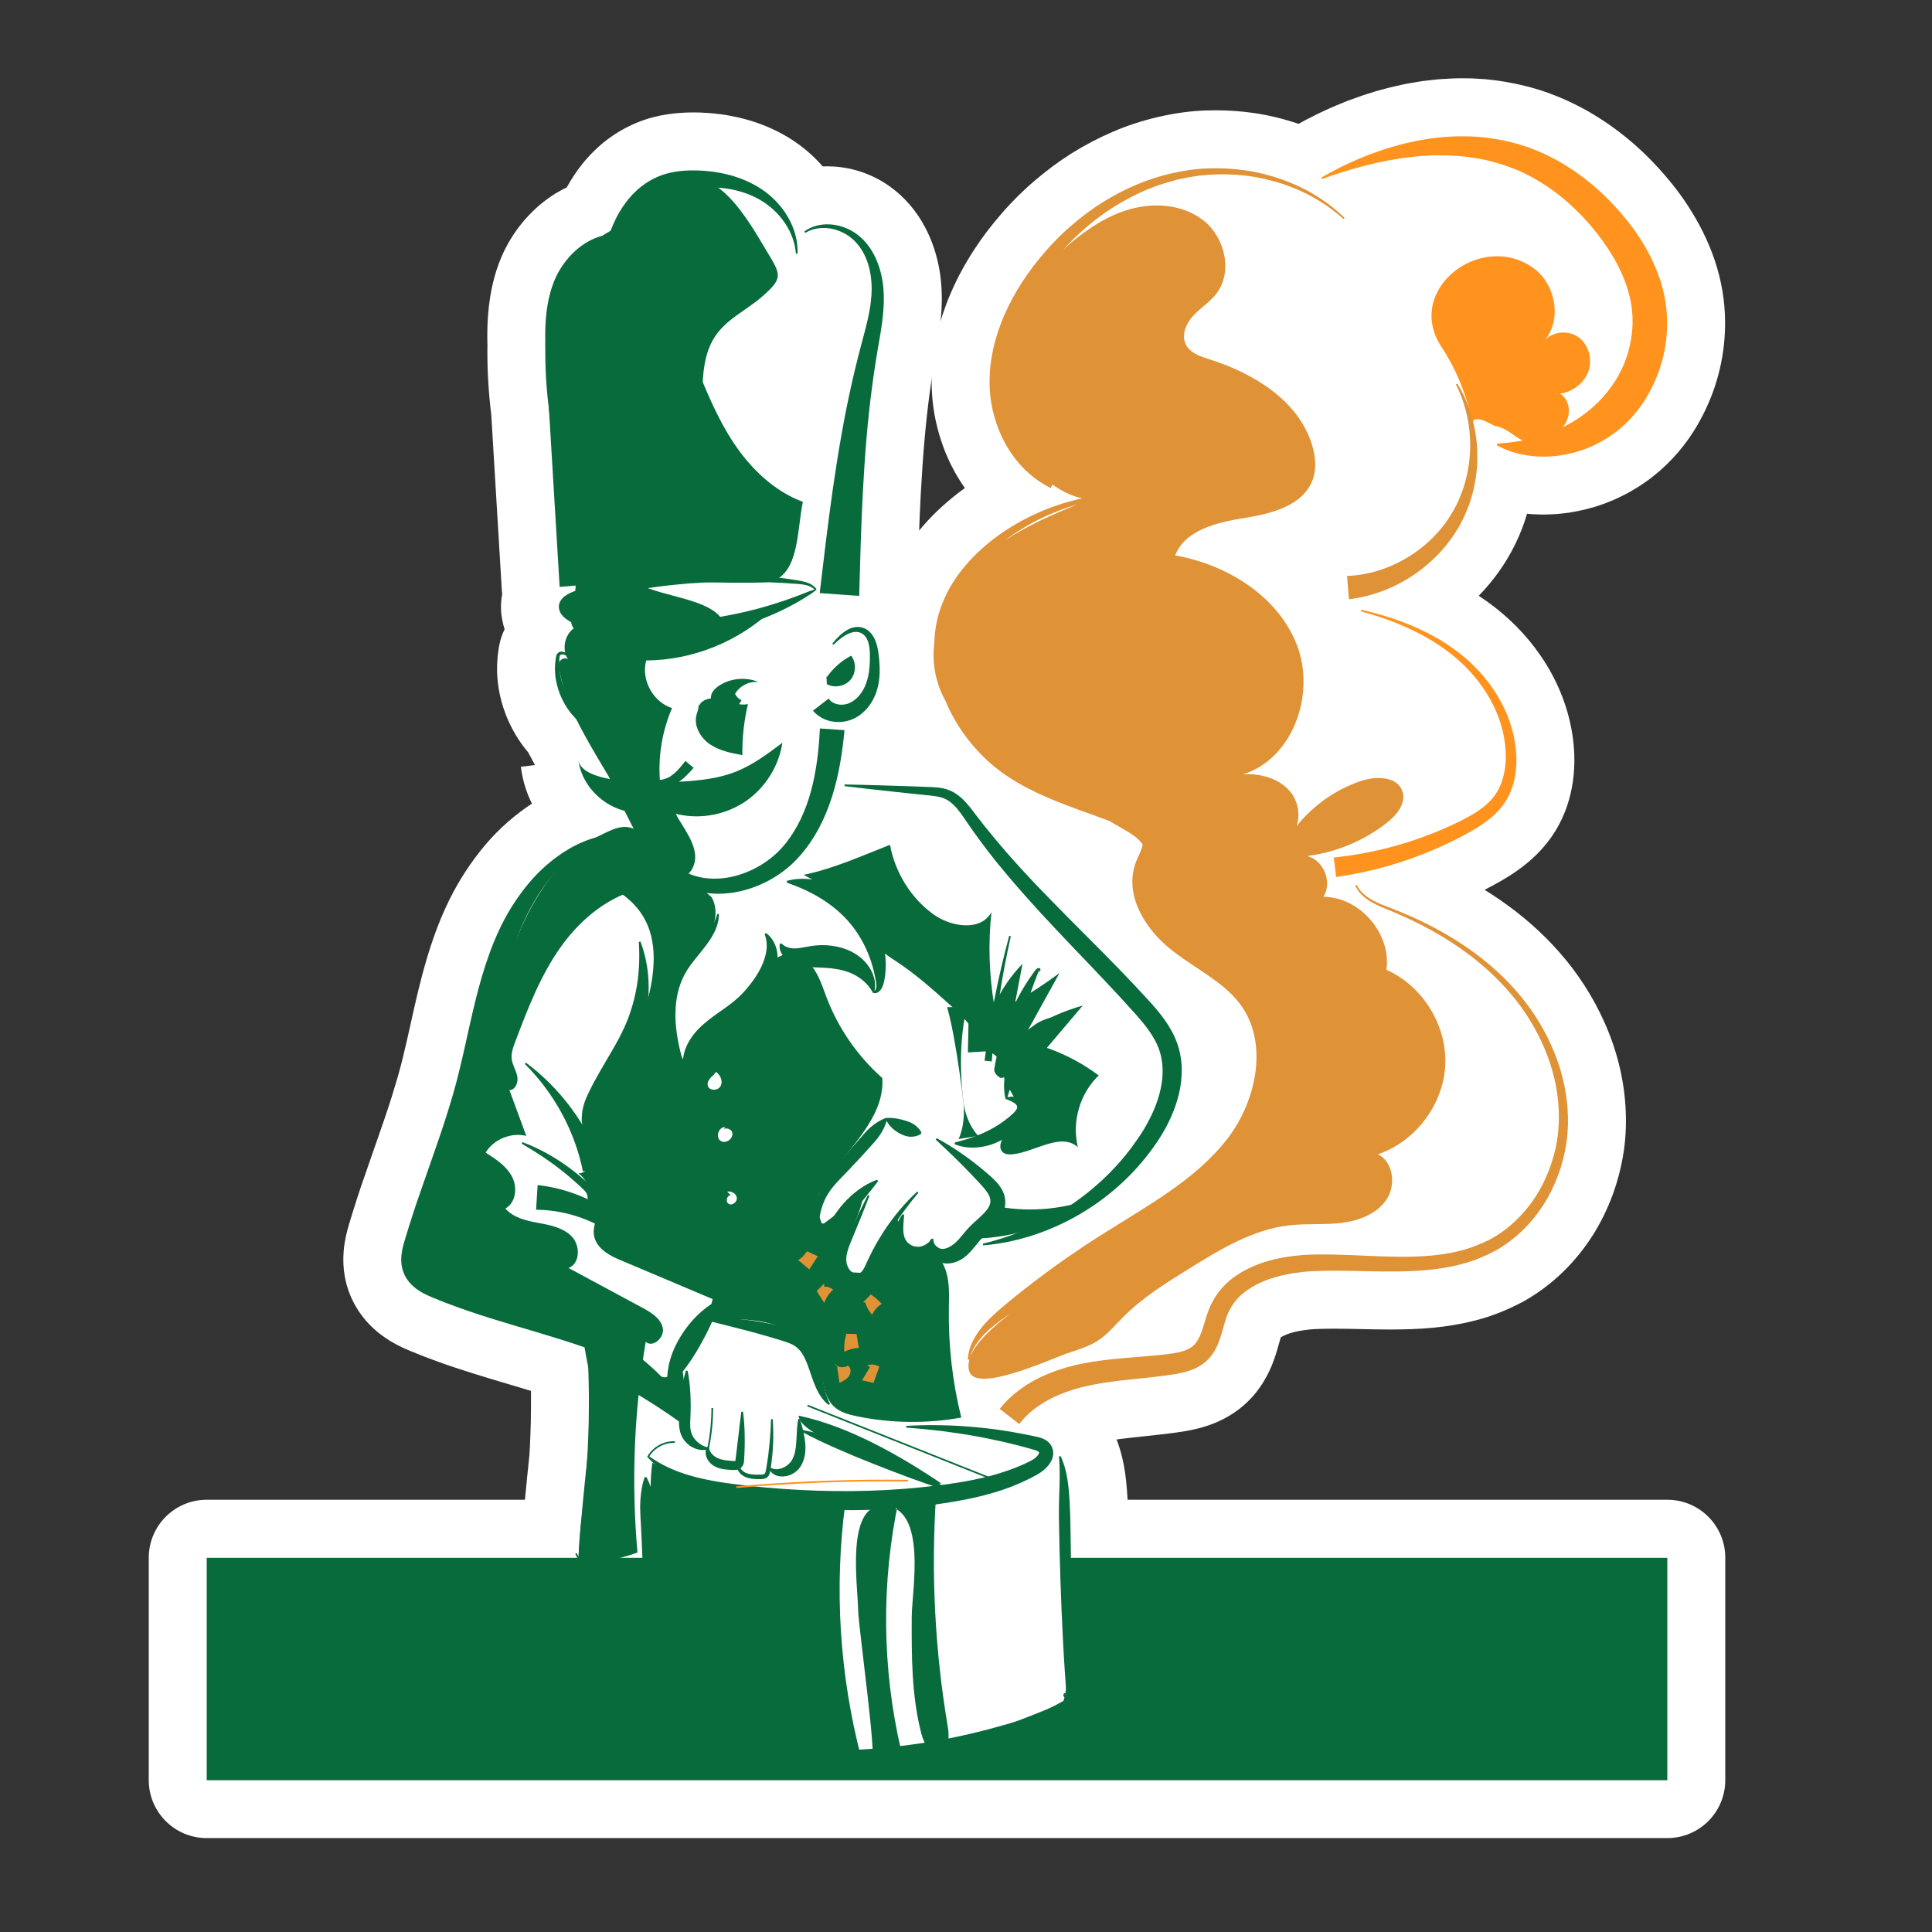 <?xml version="1.0" encoding="UTF-8"?><svg id="ICONS_standard" xmlns="http://www.w3.org/2000/svg" viewBox="0 0 1000 1000"><rect x="0" y="0" width="1000" height="1000" fill="#333333" stroke="none"/><defs><style>.cls-1{fill:#fff;}.cls-2{fill:#076b3b;}.cls-3{fill:#e09236;}.cls-4{fill:#ff931e;}</style></defs><path class="cls-1" d="m107,936.44c-8.28,0-15-6.72-15-15v-115.12c0-8.28,6.72-15,15-15h178.37c.1-1.23.22-2.45.35-3.68,1.02-12.01,2.14-22.94,3.2-33.1l.26-4.28.3-6.9.22-6.89.09-6.89.02-6.99c-.03-4.19-.12-8.47-.26-13.05,0,0-.12-.62-.14-.73-7.05-2.27-14.22-4.4-21.69-6.62-5.89-1.75-11.98-3.56-18.05-5.46l-1.75-.56c-3.45-1.1-7.01-2.24-10.59-3.47-2.28-.78-4.37-1.52-6.33-2.25-.66-.25-1.35-.5-2.03-.74-1.38-.5-2.76-1.01-4.14-1.54-2.07-.81-4.13-1.64-6.18-2.49-1.77-.72-5.12-2.09-8.76-4.27-2.38-1.45-4.4-2.95-6.26-4.64-2.6-2.38-4.79-5.06-6.5-8-1.93-3.29-3.3-7.03-3.95-10.83-.52-2.96-.64-5.98-.37-9.23,0-.04,0-.08.01-.12.42-4.49,1.43-7.97,2.11-10.27,0,0,.13-.44.15-.5,0,0,1.86-6.13,1.87-6.16,1.32-4.24,2.65-8.37,3.96-12.27,1.88-5.54,3.79-11.01,5.65-16.3.87-2.47,1.73-4.93,2.58-7.39l.46-1.31c2.59-7.41,5.03-14.41,7.26-21.5,1.16-3.66,2.3-7.43,3.4-11.21l1.53-5.57c.16-.62.32-1.23.47-1.85.31-1.2.62-2.4.91-3.62.01-.06.03-.11.04-.17,1.38-5.59,2.63-11.21,3.95-17.17,2.31-10.39,4.69-21.12,7.87-31.95,3.01-10.19,6.09-18.49,9.67-26.14,4.02-8.73,9.16-17.12,15.28-24.94,6.25-8,13.6-14.92,21.82-20.57,1.08-.79,2.06-1.38,2.8-1.82.19-.12.39-.23.58-.35.14-.09.27-.17.41-.25.22-.13.43-.26.65-.4.72-.45,1.71-1.06,2.88-1.66l1.03-.53c1.7-.88,3.61-1.87,5.88-2.75.45-.2.91-.39,1.37-.57-7-7.14-11.74-16.37-12.93-26.24-.49-4.08.7-7.97,3.03-10.97-.59-1.11-1.16-2.2-1.71-3.28-4.22-4.61-7.61-10.14-10.06-16.42-.02-.06-.05-.12-.07-.17-2.42-6.43-3.57-12.87-3.41-19.16,0-.08.03-.73.03-.73.04-1.14.09-2.69.36-4.46l.2-1.49c.03-.23.07-.47.11-.7.22-1.24.77-4.33,2.92-7.56.73-1.11,1.58-2.12,2.53-3.02.03-.1.09-.3.09-.3-.08-.11-.17-.23-.24-.34-.36-.51-1.11-1.58-1.83-3.11l-.03-.07c-.26-.55-.74-1.57-1.17-2.95-.06-.18-.11-.36-.16-.54-.29-1.09-.51-2.21-.65-3.33-.03-.25-.06-.51-.08-.76-.13-1.7,0-3.17.11-4.16.16-1.56.51-2.83.79-3.7-.29-1.02-.47-2.08-.53-3.16l-5.49-91.2c-1.35-11.07-2-21.47-1.96-31.79,0-1,.02-2,.04-3h0c-.01-.31-.02-.61-.03-.92-.17-7.36-.05-18.45,2.95-29.71.28-1.14.59-2.11.84-2.9.08-.26.17-.51.24-.77.04-.15.09-.3.14-.45.3-.9.62-1.79.96-2.68l.31-.83c.13-.35.27-.7.42-1.04.12-.27.24-.54.36-.82.33-.77.75-1.72,1.27-2.76.08-.16.17-.32.25-.48.11-.2.22-.41.32-.62.39-.76.92-1.79,1.64-2.93,2.97-4.92,6.59-9.34,10.77-13.12.66-.62,1.36-1.22,2.17-1.85l1.19-.95c.11-.09.22-.17.33-.25.94-.71,1.84-1.31,2.55-1.79l.68-.46c.41-.28.83-.54,1.26-.77.23-.12.45-.25.67-.38.75-.43,1.77-1.02,2.98-1.59.14-.06.27-.13.41-.19.18-.08.35-.16.52-.24.84-.39,2.06-.97,3.58-1.47.07-.02.14-.05.21-.07.27-.6.55-1.17.84-1.74l.27-.53c.31-.62.61-1.23.94-1.84.09-.17.18-.34.28-.5l.48-.84c.66-1.16,1.47-2.59,2.5-4.09,1.1-1.71,2.21-3.17,3.2-4.46,0,0,.43-.55.48-.63.52-.65,1.07-1.28,1.62-1.9l1.35-1.53c.23-.26.47-.51.72-.75l.81-.79c6.56-6.61,15.08-11.54,24.01-13.87,3.89-1.02,7.94-1.63,12.39-1.88,1.49-.08,3-.12,4.51-.12,2.08,0,4.19.07,6.46.23,7.65.53,14.91,1.98,21.62,4.29,7.71,2.66,14.58,6.43,20.42,11.19,4.32,3.53,8.08,7.61,11.2,12.13.37.38.73.75,1.08,1.12,2.86-.7,5.8-1.06,8.77-1.06.77,0,1.56.03,2.33.07,7.45.43,14.75,2.98,21.04,7.38,5.76,4.07,10.6,9.69,14.05,16.29,2.87,5.46,4.87,11.61,5.95,18.25,1.82,11.6.47,22.74-1.26,33.05-.24,1.4-.47,2.76-.71,4.1-.55,3.16-1.06,6.14-1.53,9.13,0,.06-.02.12-.03.19-.35,2.1-.67,4.26-.96,6.29l-.04.24c-.31,2.13-.61,4.15-.85,6.15,0,.05-.01.1-.02.15-2.03,15.29-3.49,32.01-4.6,52.61-.89,16.78-1.38,34.04-1.83,50.79.09.06.19.12.28.18,6.14,3.72,8.78,11.26,6.31,18-.04.1-.07.19-.11.29.33.7.64,1.42.93,2.16.02.04.03.08.05.13.99,2.62,1.71,5.4,2.19,8.5,0,.06.02.12.03.17.72,5.01.99,9.29.86,13.45-.21,6.1-1.28,11.43-3.28,16.38-2.52,6.29-6.5,11.78-11.49,15.88-.05.04-.09.08-.14.11-1.26,1.01-2.53,1.91-3.83,2.7-.24,2.2-.51,4.34-.8,6.44,1.89-.09,3.72-.13,5.49-.13,6.96,0,13.21.67,19.04,2.04l5.56.21c1.71.06,3.66.13,5.81.35,4.18.44,7.6,1.28,10.83,2.66,3.39,1.42,6.56,3.42,9.68,6.11.06.05.12.11.18.16,3.87,3.45,6.69,7.17,8.95,10.15.36.47,1.12,1.46,1.14,1.5,4.88,6.43,10.02,12.51,14.42,17.61,4.68,5.38,9.77,10.96,15.51,17,5.7,5.93,11.51,11.84,16.44,16.82l16.84,16.93c5.54,5.6,11.39,11.55,17.03,17.56,2.63,2.79,5.37,5.74,8.34,8.99,2.37,2.62,5.85,6.56,9.1,11.15,3.61,5.12,6.27,10.08,8.13,15.17,2.09,5.76,3.22,11.82,3.37,18.04.15,5.43-.44,11.1-1.76,16.82-1.17,4.95-2.86,9.93-5.04,14.88-3.58,8.1-8.6,16.12-15.35,24.51-11.3,14.09-25.93,26.22-42.29,35.07-15.88,8.54-33.15,13.9-50.1,15.55-.7.71-1.48,1.43-2.36,2.17-.04.03-.07.06-.11.09-1.25,1.03-2.44,1.91-3.64,2.67.33,4.1.26,8.02.19,11.5l-.03,1.64c-.26,15.54,1.25,31.06,4.5,46.25,2.52.51,5.42.85,8.41,1.21,5.7.67,12.11,1.42,18.43,3.64,0,0,2.25.47,2.3.48.58.13,1.2.27,1.84.44,1.46.39,3.55,1.02,5.87,2.22,3.17,1.63,5.85,3.85,7.96,6.6.79,1.02,1.41,2.03,1.92,2.97,2.14,1.45,3.93,3.47,5.11,5.94,2.75,5.75,4.47,12.26,5.42,20.48.66,5.98.89,11.75,1.07,17.15,0,.06,0,.12,0,.17.04,2.06.08,4.17.12,6.35h293.9c8.28,0,15,6.72,15,15v115.12c0,8.28-6.72,15-15,15H107Z"/><path class="cls-1" d="m358.69,88.2c1.83,0,3.63.07,5.45.19,6.03.42,12.02,1.53,17.74,3.5,5.71,1.97,11.15,4.81,15.83,8.63,3.55,2.91,6.62,6.34,9.07,10.13,5.04,4.78,7.66,9.26,5.18,12.05,0,0,0,0,0,.01,3.18-3.35,6.59-5.13,10.04-5.71,2.01-.6,4.12-.91,6.23-.91.46,0,.92.01,1.38.04,4.74.27,9.41,1.92,13.38,4.7,3.98,2.82,7.12,6.67,9.36,10.95,2.25,4.29,3.66,8.96,4.43,13.7,1.5,9.57.26,19.14-1.25,28.18-.77,4.55-1.57,8.96-2.26,13.4-.37,2.22-.7,4.44-1.01,6.67-.32,2.22-.65,4.45-.92,6.68-2.37,17.82-3.74,35.78-4.71,53.78-.95,18.01-1.44,36.08-1.93,54.24l-3.21-.23c2.82,4.26,6.4,7.94,10.8,10.6-4.25-.68-8.5-1.36-12.74-2.04,1.87,2.43,3.75,5.06,5.47,7.8,1.81.21,3.56,1.04,4.95,2.29,1.55,1.42,2.55,3.22,3.25,5.02.69,1.81,1.11,3.65,1.39,5.48.51,3.6.83,7.14.72,10.87-.13,3.71-.7,7.53-2.2,11.24-1.47,3.67-3.77,7.16-7.08,9.88-1.68,1.34-3.51,2.49-5.71,3.27-2.04.72-4.18,1.1-6.35,1.1-.11,0-.22,0-.33,0-.13,0-.26-.02-.39-.03-.76,1.24-1.46,2.52-2.09,3.84l5.92.41c-.9,9.8-2.36,19.69-4.98,29.4,1.66-.25,3.34-.5,5.02-.73l.04-.57c1.24.02,2.48.06,3.72.08,5.13-.62,10.29-1.04,15.39-1.04,5.8,0,11.5.55,16.93,1.97l5.86.22c1.98.08,3.99.12,6.12.33,2.11.22,4.34.63,6.49,1.55,2.15.89,4.04,2.21,5.72,3.65,3.31,2.95,5.72,6.39,8.12,9.51,4.77,6.29,9.85,12.35,15,18.34,5.19,5.97,10.54,11.8,16,17.55,5.49,5.72,11.06,11.38,16.65,17.04l16.87,16.96c5.62,5.68,11.23,11.39,16.73,17.24,2.76,2.92,5.48,5.86,8.21,8.85,2.73,3.01,5.44,6.19,7.93,9.7,2.47,3.5,4.72,7.37,6.28,11.64,1.55,4.27,2.36,8.79,2.47,13.25.12,4.47-.41,8.87-1.38,13.1-1,4.23-2.42,8.29-4.14,12.17-3.44,7.77-8.17,14.77-13.33,21.19-10.35,12.91-23.36,23.5-37.73,31.27-14.38,7.73-30.21,12.7-46.23,13.98l-.13-.85c6.08-1.45,12.02-3.31,17.78-5.52-6.01,1.42-12.13,2.33-18.29,2.73-.47.5-.91,1.01-1.38,1.58-1.25,1.49-2.54,3.19-4.11,4.94-.79.87-1.62,1.75-2.62,2.59-1.01.83-2.08,1.62-3.29,2.23-1.81.96-3.95,1.62-6.22,1.68-.47.94-.9,1.9-1.32,2.87,2.37,6.33,2.01,13.49,1.89,20.34-.32,19.03,1.85,38.1,6.43,56.57-.43.08-.86.14-1.29.22,10.32,7.01,25.32,4.53,37.07,9.02l2.08.44,1.13.24c.4.09.81.19,1.24.3.87.23,1.81.53,2.81,1.05,1,.51,2.08,1.29,2.95,2.41.44.56.75,1.18,1.04,1.82.25.68.46,1.39.52,2.12.03.33.04.66.03.99,1.35,2.05,2.42,4.29,3.26,6.67-.06-1.7-.14-3.41-.29-5.14l.83-.23c2.35,4.92,3.43,10.38,4.05,15.72.59,5.37.81,10.63.98,15.93.15,7.01.24,14.02.3,21.03h308.71v115.12H107v-115.12h191.8l-1.02-2.07.77-.38.83,1.69c.14-2.08.29-4.11.44-6.11.1-2,.24-3.98.42-5.96.12-1.48.26-2.96.41-4.43.99-11.7,2.08-22.33,3.22-33.28l.29-4.75.3-7.11.23-7.11.09-7.12.02-7.12c-.04-4.9-.15-9.81-.31-14.72-.68-3.49-1.39-6.97-1.94-10.46-15.79-5.48-32.05-9.86-48.42-14.98-3.98-1.27-7.96-2.53-11.95-3.9-1.99-.68-3.97-1.38-5.96-2.12-1.99-.74-3.98-1.44-5.96-2.21-1.99-.78-3.96-1.58-5.93-2.39-1.91-.78-4.25-1.76-6.74-3.26-1.25-.76-2.57-1.68-3.88-2.87-1.3-1.19-2.6-2.68-3.65-4.48-1.05-1.78-1.79-3.87-2.12-5.83-.35-1.97-.33-3.78-.2-5.4.3-3.23,1.07-5.74,1.67-7.79l1.84-6.06c1.25-4.02,2.54-8.02,3.86-11.98,2.68-7.92,5.47-15.74,8.17-23.52,2.71-7.78,5.42-15.49,7.86-23.24,1.22-3.87,2.39-7.74,3.52-11.62l1.6-5.83c.49-1.96,1.02-3.9,1.48-5.88,3.88-15.74,6.87-32.18,11.65-48.48,2.41-8.14,5.22-16.23,8.89-24.05,3.61-7.85,8.18-15.23,13.49-22,5.3-6.78,11.64-12.77,18.71-17.59.85-.64,1.81-1.15,2.71-1.72.92-.54,1.8-1.14,2.75-1.63,1.91-.97,3.76-2,5.76-2.75,2.24-.99,4.56-1.77,6.9-2.41.24-.13.49-.26.73-.38,5.69-2.81,9.84-4.97,14.05-4.97,1.49,0,2.99.27,4.56.88-.36-.68-.72-1.35-1.08-2.03-1.25-2.39-2.46-4.8-3.65-7.23-12.12-3.09-22.36-13.8-23.87-26.35.64,5.36,7.76,8.32,16.34,9.93-.12-.28-.23-.56-.35-.84-6.54-10.84-12.63-21.17-17.14-30.25-.45-.46-.89-.94-1.33-1.41-3.14-3.43-5.5-7.49-7.18-11.78-1.62-4.31-2.57-8.9-2.45-13.49.05-1.15.05-2.29.24-3.42l.22-1.7c.1-.55.2-1.25.66-1.92.41-.64,1.21-1.11,1.95-1.16.11,0,.21-.01.31-.01.61,0,1.15.16,1.64.36.09.04.16.09.25.13-1.01-4.54.63-9.73,4.43-12.5-.72-.81-1.11-1.92-1.29-3.21-.4-.22-.8-.44-1.2-.69-.36-.22-.72-.45-1.09-.72l-.55-.4-.56-.47c-.37-.29-.76-.71-1.14-1.12-.18-.18-.39-.49-.57-.74-.19-.27-.37-.51-.54-.89-.17-.36-.33-.68-.46-1.09-.12-.43-.2-.88-.26-1.33-.03-.46,0-.95.06-1.42.04-.49.22-.86.36-1.29.08-.21.16-.41.26-.6.09-.16.19-.31.29-.47.2-.3.42-.62.63-.88.21-.22.42-.43.63-.64.21-.21.44-.43.64-.56,1.67-1.3,3.17-1.93,4.66-2.52.31-.12.61-.21.92-.32.15-1.03.24-1.98.24-2.81l-8.3.72-5.51-91.67c-1.17-9.48-1.94-19.44-1.91-30.37,0-1.05.02-2.11.04-3.18-.01-.38-.03-.75-.04-1.12-.2-8.52.22-17.26,2.49-25.67.25-1.06.62-2.08.93-3.12.34-1.03.74-2.05,1.11-3.07.45-1,.86-2.02,1.35-3,.53-.96.97-1.96,1.57-2.87,2.23-3.74,5.01-7.14,8.23-10.04.39-.38.81-.72,1.24-1.05l1.27-1.01c.86-.65,1.78-1.23,2.67-1.84.95-.52,1.86-1.1,2.84-1.57.99-.43,1.94-.96,2.98-1.28.91-.34,1.84-.62,2.77-.86.89-.61,1.98-1.3,3.58-2.18.25-.14.5-.29.75-.44.44-1.18.91-2.36,1.43-3.52.31-.74.64-1.47,1.02-2.2.36-.72.72-1.45,1.09-2.17.82-1.41,1.58-2.84,2.52-4.19.86-1.38,1.89-2.69,2.89-3.99.51-.64,1.09-1.26,1.63-1.88l.83-.93.9-.88c4.67-4.74,10.82-8.32,17.22-9.99,3.18-.83,6.35-1.25,9.44-1.42,1.24-.07,2.46-.1,3.67-.1m90.07,46.83c-.16-.43-.32-.86-.5-1.28-1.61-3.91-4.07-7.54-7.28-10.27-2.1-1.78-4.55-3.19-7.19-4.14,5.97,3.21,11.34,9.13,14.96,15.69m1.01,27.31c.07-.34.12-.68.18-1.01-.03.04-.07.07-.1.11-.02.3-.05.6-.08.91m-.13,170.9c-.39-1.57-1-2.99-1.95-4.11-.02-.02-.04-.03-.05-.05.73,1.37,1.4,2.76,2,4.16m-160.17,9.47c.52-1.16,1.86-1.96,3.04-1.96.62,0,1.19.22,1.58.72.05.07.1.14.15.21-.05-.08-.09-.15-.15-.21-.45-.67-.8-1.4-1.09-2.15-.38-.2-.77-.36-1.16-.48-.31-.09-.62-.14-.9-.14-.14,0-.28.01-.4.04-.36.09-.58.27-.75.58-.3.53-.25,1.84-.3,2.86-.01.17-.01.35-.02.52m1.56,10.91c-.37-1.47-.81-3.28-1.16-5.02,0,0,0,0,0,0,.21,1.05.39,2.1.65,3.14.18.62.33,1.25.51,1.88m209.99,72.73c-.13-.18-.26-.36-.38-.55-2.28-3.32-4.36-6.55-6.92-9.05-1.27-1.24-2.63-2.31-4.13-3.05-1.15-.6-2.45-1-3.84-1.3.08.05.17.1.26.16,5.74,3.67,10.44,8.72,15.01,13.79m-231.44,54.38c3.44-7.94,7.61-15.6,12.91-23.16l-1.08,1.42-1.68,2.48-.84,1.23-.78,1.28c-3.32,5.33-6.17,10.94-8.53,16.74m51.34,325.59h11.6c-.06-1.48-.13-2.97-.19-4.45-.04-.02-.07-.04-.11-.06-.83-.39-1.67-.76-2.51-1.14.08.97.15,1.94.23,2.91-2.95,1.07-5.97,1.97-9.02,2.73M358.69,58.2c-1.79,0-3.58.05-5.32.15-5.49.31-10.51,1.07-15.38,2.35-11.44,2.99-22.36,9.28-30.77,17.73l-.74.72c-.49.48-.97.98-1.43,1.5l-.83.93c-.08.09-.16.18-.24.27-.1.11-.2.22-.29.33-.51.58-1.29,1.45-2.14,2.51-.12.15-.24.3-.36.45l-.3.39c-1.04,1.35-2.42,3.15-3.83,5.33-1.3,1.92-2.28,3.64-3.01,4.93-.14.25-.28.5-.43.75-.08.15-.17.29-.25.44-.07.03-.14.07-.21.1-1.77.84-3.16,1.64-4.08,2.17-.13.08-.26.15-.39.23-.87.47-1.69.98-2.5,1.54-.18.12-.37.25-.55.37-.83.55-1.96,1.31-3.23,2.27-.22.17-.44.33-.65.5l-1.14.91c-1.11.86-2.11,1.72-3.05,2.6-5.19,4.72-9.69,10.19-13.37,16.27-1.04,1.65-1.76,3.07-2.22,3.96l-.16.3c-.16.29-.31.59-.46.88-.72,1.42-1.25,2.65-1.64,3.54-.09.2-.17.4-.26.6-.31.68-.59,1.37-.85,2.07-.09.24-.18.48-.27.72-.33.87-.73,1.96-1.15,3.23-.1.3-.19.6-.28.91-.04.14-.09.3-.14.46-.28.88-.69,2.16-1.08,3.73-3.45,13.05-3.6,25.52-3.41,33.8,0,.23.01.47.02.71-.02.98-.03,1.91-.03,2.8-.04,10.79.62,21.66,2.02,33.19l5.46,90.74c.04.61.09,1.22.17,1.83-.15.79-.27,1.64-.37,2.54-.27,2.41-.32,4.67-.15,6.89.04.5.09,1,.15,1.5.23,1.79.58,3.58,1.04,5.32.1.37.21.75.32,1.11.09.31.19.6.29.89-2.09,4.29-2.73,7.92-2.98,9.34-.08.47-.16.96-.22,1.44l-.18,1.36c-.38,2.56-.45,4.71-.5,6.03l-.02.42c0,.15-.01.29-.01.44-.21,8.23,1.26,16.58,4.37,24.83.04.12.09.23.13.35,2.86,7.31,6.74,13.85,11.55,19.48,1.13,2.17,2.31,4.37,3.57,6.64l-7.31.88c.8,6.65,2.74,13.08,5.72,19.08-.64.41-1.37.89-2.15,1.45-9.43,6.5-17.84,14.43-25,23.6-6.82,8.7-12.57,18.09-17.07,27.86-3.9,8.33-7.22,17.28-10.43,28.15,0,.02-.01.04-.02.06-3.32,11.31-5.76,22.29-8.12,32.92-1.3,5.87-2.53,11.41-3.87,16.83-.03.11-.06.23-.08.34-.23,1-.52,2.12-.83,3.3-.15.58-.3,1.17-.45,1.75l-1.47,5.33c-1.06,3.63-2.16,7.25-3.26,10.76-2.17,6.89-4.57,13.77-7.11,21.06l-.46,1.33c-.86,2.47-1.71,4.91-2.57,7.36-1.87,5.33-3.8,10.85-5.69,16.41-.01.04-.03.08-.04.13-1.34,4-2.7,8.22-4.05,12.56-.02.07-.04.14-.07.21l-1.84,6.06c-.03.11-.07.22-.1.33l-.09.32c-.78,2.68-2.1,7.17-2.64,13.1,0,.08-.01.16-.02.24-.38,4.54-.21,8.81.53,13.05.96,5.56,2.96,11.04,5.8,15.86,2.48,4.24,5.61,8.1,9.32,11.48,2.59,2.36,5.37,4.43,8.52,6.34.04.03.09.05.13.08,4.04,2.43,7.58,3.98,10.81,5.3,2.47,1.02,4.5,1.83,6.39,2.57,1.61.63,3.15,1.19,4.5,1.68.62.23,1.24.45,1.86.68h0c2.1.79,4.32,1.58,6.8,2.42,3.7,1.27,7.3,2.42,10.79,3.53l1.69.54c.06.02.12.04.19.06,6.17,1.93,12.31,3.75,18.25,5.52,3.86,1.15,7.63,2.27,11.35,3.4.01.9.02,1.8.03,2.69l-.02,6.8-.09,6.68-.21,6.66-.29,6.68-.23,3.83c-.76,7.24-1.54,14.87-2.3,23.01H107c-16.57,0-30,13.43-30,30v115.12c0,16.57,13.43,30,30,30h756c16.57,0,30-13.43,30-30v-115.12c0-16.57-13.43-30-30-30h-279.36c-.18-3.31-.43-6.73-.82-10.26,0-.04,0-.08-.01-.13-1.14-9.93-3.3-17.95-6.79-25.24-1.79-3.74-4.27-6.96-7.23-9.56-.44-.67-.93-1.35-1.48-2.06-3.46-4.49-7.82-8.1-12.96-10.75-3.6-1.85-6.72-2.8-8.75-3.34-.06-.02-.13-.03-.19-.05-.79-.21-1.6-.4-2.41-.58-.08-.02-.17-.04-.25-.05l-1.13-.24-.15-.03c-6.46-2.15-12.68-3.08-18.05-3.74-1.69-10.78-2.45-21.69-2.27-32.62l.03-1.59c.02-.89.04-1.81.05-2.77,16.4-2.55,32.83-8.1,48.05-16.28.02-.01.04-.02.06-.03,18.11-9.79,34.31-23.24,46.86-38.89,7.55-9.41,13.24-18.51,17.35-27.81,2.57-5.8,4.55-11.66,5.91-17.44.01-.05.03-.11.04-.16,1.6-6.95,2.31-13.89,2.13-20.63-.2-7.81-1.63-15.44-4.26-22.68-2.34-6.4-5.59-12.51-9.97-18.7l-.03-.04c-3.72-5.25-7.59-9.66-10.18-12.51-.03-.03-.06-.06-.08-.09-3-3.29-5.78-6.28-8.49-9.15-5.8-6.18-11.7-12.18-17.26-17.8-.02-.02-.04-.04-.06-.06l-16.84-16.93c-4.85-4.91-10.57-10.72-16.25-16.62-5.56-5.85-10.47-11.24-15.02-16.46-4.23-4.92-9.18-10.76-13.78-16.84-.05-.06-.1-.13-.14-.19-.33-.43-.66-.87-1-1.31-2.51-3.32-5.96-7.86-10.92-12.28-.12-.11-.24-.21-.36-.32-4.26-3.68-8.84-6.56-13.63-8.57-4.57-1.95-9.5-3.18-15.05-3.76-.05,0-.09,0-.14-.01-2.61-.26-4.9-.35-6.73-.41-.38-.01-.75-.03-1.12-.04-.04,0-.08,0-.11,0l-2.36-.09c1.18-2.1,2.22-4.29,3.13-6.56,2.64-6.56,4.06-13.56,4.33-21.36,0-.04,0-.09,0-.13.15-5.05-.17-10.14-1.01-16.03-.02-.12-.03-.23-.05-.35-.53-3.4-1.28-6.55-2.29-9.56,1.29-8.69-1.32-17.48-7-24.04.4-14.42.87-29.1,1.62-43.37,1.09-20.17,2.52-36.52,4.49-51.41.01-.1.03-.2.04-.3.22-1.83.51-3.76.81-5.81l.03-.18s.01-.07.02-.1c.28-1.94.57-3.99.9-5.91.02-.12.04-.25.06-.38.45-2.87.95-5.79,1.49-8.88.24-1.36.47-2.72.71-4.1,0-.03,0-.06.01-.08,1.94-11.56,3.43-24.14,1.3-37.77,0-.05-.02-.1-.02-.16-1.33-8.25-3.85-15.93-7.48-22.85-4.53-8.66-10.97-16.11-18.61-21.51-.03-.02-.07-.05-.1-.07-8.53-5.97-18.46-9.45-28.72-10.07-1.07-.07-2.17-.1-3.24-.1-.81,0-1.61.02-2.42.06-2.77-3.2-5.81-6.16-9.12-8.86-7.24-5.91-15.65-10.53-25.04-13.77-7.96-2.74-16.52-4.45-25.44-5.07-.02,0-.05,0-.07,0-2.61-.18-5.05-.26-7.46-.26h0Zm-40.42,314.83h0,0Z"/><path class="cls-1" d="m527.56,752.09c-3.31,0-6.55-1.1-9.2-3.15l-10.14-7.87c-3.09-2.4-5.12-5.92-5.66-9.79-.29-1.15-.46-2.32-.53-3.49-10.38-2.64-13.77-10.65-14.65-13.44-.76-2.4-1.14-4.87-1.13-7.39-.31-1.38-.43-2.82-.34-4.29.37-5.62,2.04-11.34,4.84-16.54,2.28-4.17,5.18-8.15,8.67-11.92,2.58-2.77,5.49-5.5,9.17-8.64,3.41-2.89,6.05-5.08,8.58-7.09,11.22-9.01,23.14-17.72,35.4-25.86,6.88-4.57,13.86-8.89,20.61-13.07,5.29-3.28,10.29-6.37,15.25-9.58,8.92-5.8,20.34-13.7,29.3-23.13,1.87-1.96,3.73-4.12,5.57-6.46,1.55-2.03,3.01-4.21,4.31-6.48,2.67-4.64,4.69-9.54,6.02-14.55,1.34-5.08,1.89-10,1.63-14.63-.25-4.53-1.33-8.78-3.12-12.3-.02-.03-.03-.07-.05-.1-1.64-3.3-4.35-6.5-8.27-9.79-3.68-3.11-8.14-6.07-12.86-9.21l-2.59-1.73c-2.88-1.93-6.27-4.24-9.62-6.79-1.63-1.22-3.4-2.67-5.19-4.24-.09-.08-.88-.8-.88-.8-.59-.53-1.17-1.07-1.74-1.62-.08-.08-.17-.17-.25-.25l-2.01-2.03c-.09-.09-.19-.19-.28-.29-3.4-3.62-6.38-7.48-8.85-11.46-2.94-4.74-5.14-9.62-6.56-14.52-1.77-6.08-2.33-12.2-1.65-18.17.03-.27.07-.54.11-.81l.53-3.13c.1-.58.23-1.16.4-1.73l.89-3.04c.07-.22.14-.45.21-.67.02-.05.03-.1.05-.15l-5.81-3.37c-1.82-.68-3.66-1.35-5.49-2.02l-2.97-1.07c-5.68-2.05-11.56-4.16-17.45-6.52-5.98-2.42-13.76-5.75-21.45-10.16-7.89-4.48-14.86-9.59-20.71-15.22-6.23-5.93-11.71-12.62-16.25-19.81-2.29-3.62-4.37-7.41-6.18-11.25-.46-.98-.89-1.96-1.36-3.06-2.48-4.65-4.39-9.49-5.67-14.41-1.95-7.49-2.49-15.33-1.61-23.33.15-3.91.57-7.75,1.26-11.43.79-4.29,2.1-8.8,3.88-13.34,3.23-8.16,7.81-15.83,13.64-22.86,5.11-6.18,11.21-12,18.11-17.26,5.36-4.04,10.99-7.64,16.87-10.79-2.32-2.06-4.49-4.28-6.49-6.62-.08-.1-.88-1.07-.88-1.07-.96-1.17-2.14-2.61-3.28-4.31l-.35-.5c-.48-.67-.95-1.35-1.39-2.04-.05-.08-1.74-2.85-1.74-2.85-.25-.4-.49-.81-.72-1.23-.06-.11-.13-.23-.19-.34l-1.81-3.46c-.14-.27-.27-.54-.39-.82l-1.05-2.35c-.43-.96-.92-2.04-1.38-3.33-3.06-8.05-4.85-16.2-5.31-24.23-.48-7.89.1-15.96,1.75-23.91.8-4.12,1.91-7.89,2.9-11.11.04-.14.09-.28.13-.41.98-2.9,2.33-6.71,4.03-10.51,2.81-6.46,6.36-12.99,10.54-19.41,3.68-5.69,7.96-11.33,13.04-17.2.07-.08.14-.16.21-.24.32-.35.63-.71.94-1.06.78-.9,1.67-1.91,2.73-2.98l3.31-3.43c.15-.15.3-.3.45-.45l3.48-3.32c1.05-1.02,2.06-1.89,2.96-2.66.37-.32.73-.63,1.09-.95.08-.07.15-.14.23-.2,5.67-4.85,11.51-9.19,17.38-12.9,6.27-3.91,12.75-7.31,19.32-10.12,6.49-2.82,13.56-5.13,20.97-6.85,7.95-1.81,15.18-2.78,22.18-2.99,1.34-.05,2.8-.07,4.25-.07,5.88,0,11.81.42,17.62,1.26,7.05,1.03,14.26,2.82,21.43,5.32,1.94.65,3.77,1.37,5.52,2.1.82-.74,1.74-1.4,2.75-1.96l4.63-2.58c1.25-.71,2.52-1.34,3.64-1.9.49-.25.98-.49,1.46-.74.05-.02,2.51-1.27,2.51-1.27.15-.07.29-.14.44-.21l2.41-1.12,2.45-1.12c1.01-.47,2.04-.92,3.08-1.34l4.87-2.01c.2-.08.39-.16.59-.23l4.91-1.79c1.48-.57,2.86-1,4.08-1.38.51-.16,1.01-.32,1.52-.49.08-.03,2.8-.89,2.8-.89.2-.06.41-.12.61-.18l2.48-.67c3.87-1.1,7.63-1.91,11.27-2.7l.11-.02c.23-.05.45-.09.68-.13l5.36-.9,1.41-.23c.22-.04.44-.07.67-.09l5-.58c.7-.08,1.41-.16,2.12-.23.18-.02.37-.03.55-.04,0,0,2.85-.17,2.91-.17.46-.02.91-.05,1.37-.08,1.23-.07,2.63-.16,4.17-.16.28,0,.55,0,.83,0h2.6c1.06,0,2.12,0,3.18.04.16,0,.31.01.47.02l5.53.34c.17,0,.34.02.51.04,8.53.81,16.93,2.51,24.97,5.03,4.7,1.5,8.91,3.28,12.06,4.67.11.05.21.09.32.14,2.84,1.33,7.11,3.4,11.33,5.94,3.97,2.39,7.39,4.66,10.46,6.95,1.35.97,2.59,1.94,3.68,2.8.38.3.75.59,1.13.89.16.12.31.25.47.38.39.33.78.65,1.17.98,1.06.88,2.27,1.88,3.49,2.99,5.97,5.32,11.69,11.38,17,18,5.46,6.8,10.18,14.14,14.02,21.81,2.09,4.2,3.86,8.44,5.3,12.63,1.58,4.73,2.75,9.36,3.51,13.87,3.17,18.94-.1,38.79-9.2,55.92-4.5,8.74-10.56,16.53-17.99,23.16-.15.14-.31.27-.47.4,0,0-2.41,1.98-2.45,2.01l-1.17.94c-.24.19-.48.37-.73.55,0,0-1.3.92-1.33.95l-2.46,1.71c-.28.19-.56.38-.85.55,0,0-2.63,1.58-2.66,1.59l-1.28.76c-.26.16-.53.3-.81.44,0,0-1.4.71-1.44.73l-2.66,1.33c-.29.15-.59.28-.89.41,0,0-2.82,1.19-2.86,1.2l-1.36.56c-.27.11-.54.21-.82.31l-1.23.42c-4.8,1.77-9.46,2.71-13.79,3.47-.15.03-.31.05-.46.07-.87.12-1.74.22-2.62.31l-2.27.24c-.27.03-.54.05-.81.06l-1.44.07c-1.08.06-2.21.1-3.33.12-.09,0-.19,0-.28,0-.16,0-.31,0-.47,0l-2.87-.09-1.5-.05c-.36-.01-.72-.04-1.08-.08l-1.42-.16-2.9-.33c-.24-.03-.48-.06-.72-.1-.8-.13-1.6-.29-2.39-.44l-2.27-.45c-.23-.05-.46-.1-.69-.15-.62-.15-1.23-.32-1.84-.49l-2.08-.59c-1.25,9.23-3.92,18.19-7.93,26.46-6.44,13.26-16.42,24.95-28.87,33.81-.83.59-1.66,1.16-2.5,1.72.95.78,1.92,1.55,2.91,2.3,9.29,4.43,17.64,9.72,24.84,15.74,9.32,7.8,16.9,16.96,22.52,27.22,6.16,11.19,9.63,23.54,10.04,35.7.2,7.41-.75,14.31-2.82,20.6-1.17,3.6-2.81,7.14-4.86,10.46-1.91,3.11-4.33,6.14-7.19,9-5.33,5.33-11.11,8.96-15.55,11.54-4.38,2.52-9.07,4.94-14.38,7.46-7.08,3.34-14.36,6.29-21.8,8.84,1.01.42,2,.85,3.03,1.32,11.37,5.02,22.03,10.94,31.67,17.6,10.52,7.23,19.93,15.54,27.96,24.68,8.5,9.64,15.48,20.45,20.71,32.11,5.54,12.25,8.82,25.04,9.71,37.98.48,7.03.26,13.86-.65,20.28-.96,6.69-2.62,13.31-4.92,19.67-2.42,6.64-5.44,12.83-8.99,18.42-3.8,5.96-8.21,11.39-13.11,16.17-5.16,5.03-10.89,9.34-17.01,12.81-.11.06-.22.12-.33.18-6.42,3.42-12.84,6.05-19.07,7.82-10.91,3.09-22.93,4.61-37.83,4.8-1.6.03-3.26.04-4.91.04-4.99,0-9.95-.11-14.73-.21-4.76-.1-9.25-.2-13.76-.2h-1.39c-2.24.02-4.36.03-6.38.12l-1.3.04c-.83.02-1.61.05-2.19.09-.08,0-1.98.13-1.98.13l-1.74.17c-4.58.47-8.81,1.28-12.51,2.42-3.72,1.16-6.9,2.66-9.39,4.42-.04.03-.09.06-.14.09-1.9,1.31-3.39,3.01-4.31,4.89-.07.13-.13.27-.2.4-.52.99-1.15,3.26-1.76,5.46-.66,2.37-1.41,5.05-2.47,8-1.86,5.19-4.46,9.76-7.72,13.55-.07.08-.14.16-.21.24-2.16,2.4-4.49,4.45-6.94,6.08-2.24,1.51-4.72,2.82-7.37,3.9-4.66,1.88-9.02,2.76-12.31,3.32-1.39.24-2.71.42-4.03.61,0,0-.8.11-.87.12,0,0-4.29.55-4.33.55-3.64.44-7.24.81-10.72,1.17-2.04.21-4.06.42-6.08.64-10.99,1.21-19.91,2.6-27.73,5.46-7.86,2.84-13.85,6.81-17.38,11.51-2.41,3.21-6.02,5.33-10,5.86-.67.09-1.33.13-2,.13Z"/><path class="cls-1" d="m754.71,70.54c.21,0,.42,0,.63,0,.31,0,.62,0,.93,0,.62,0,1.23,0,1.85,0,.91,0,1.83,0,2.74.03l5.53.34c7.37.7,14.73,2.16,21.91,4.41,3.59,1.14,7.06,2.57,10.5,4.08,3.4,1.59,6.76,3.28,9.97,5.21,3.21,1.93,6.36,3.98,9.36,6.22,1.53,1.08,2.97,2.27,4.45,3.42,1.43,1.2,2.9,2.37,4.27,3.63,5.58,4.97,10.68,10.43,15.37,16.26,4.69,5.84,8.85,12.23,12.3,19.14,1.72,3.45,3.25,7.04,4.51,10.76,1.25,3.72,2.25,7.57,2.92,11.51,2.66,15.91-.19,32.39-7.7,46.48-3.65,7.1-8.66,13.55-14.68,18.91l-2.33,1.91-1.17.94-1.23.87-2.46,1.71-2.56,1.54-1.28.76-1.33.68-2.66,1.33-2.73,1.15-1.36.56-1.39.48c-3.68,1.37-7.53,2.16-11.33,2.82-.96.14-1.93.22-2.88.33l-1.43.15-1.44.07c-.96.05-1.92.08-2.87.1l-2.87-.09-1.42-.05-1.42-.16-2.82-.32c-.94-.15-1.87-.35-2.79-.53l-1.38-.27c-.46-.11-.91-.24-1.36-.37l-2.69-.76-2.62-.98-1.29-.51-1.26-.6c-.83-.41-1.65-.82-2.46-1.26l.2-.84c3.33-.23,6.54-.55,9.66-1-4.24-.99-8.36-2.48-12.24-4.49-1.78-.92-3.62-1.96-5.61-1.96-.07,0-.14,0-.21,0-1.19.04-2.17.4-2.99.98.56,3.14.92,6.32,1.07,9.52.58,12.09-1.73,24.48-7.15,35.64-5.42,11.17-13.85,20.86-24.07,28.14-5.9,4.2-12.43,7.61-19.36,10.05,6.27,7.07,12.83,13.25,20.65,19.11,8.2,3.78,16.03,8.49,23.03,14.34,7.61,6.37,14.16,14.12,18.99,22.92,4.83,8.79,7.85,18.74,8.2,28.99.14,5.12-.41,10.36-2.07,15.41-.82,2.52-1.96,4.98-3.38,7.28-1.42,2.31-3.16,4.39-5.03,6.27-3.77,3.76-8.11,6.64-12.47,9.17-4.37,2.51-8.75,4.74-13.26,6.87-15.43,7.29-31.85,12.55-48.71,15.69,3.53,4.15,6.3,9.47,11.01,12.87,1.67,1.2,3.45,2.24,5.3,3.18,2.05.82,4.12,1.6,6.19,2.44,1.3.5,2.59,1.04,3.87,1.58,1.29.54,2.57,1.08,3.84,1.66,10.21,4.5,20.07,9.89,29.29,16.25,9.23,6.35,17.77,13.77,25.21,22.23,7.45,8.45,13.66,18.03,18.3,28.36,4.67,10.31,7.64,21.46,8.43,32.86.39,5.69.27,11.45-.54,17.14-.81,5.68-2.22,11.27-4.18,16.67-1.97,5.4-4.46,10.62-7.56,15.5-3.1,4.87-6.75,9.41-10.91,13.46-4.16,4.05-8.84,7.61-13.94,10.5-5.14,2.74-10.52,5.04-16.1,6.62-11.16,3.16-22.68,4.09-33.94,4.24-1.58.03-3.16.04-4.74.04-9.6,0-19.09-.41-28.48-.41h-.19c-2.74.02-5.48.02-8.2.13-1.36.05-2.74.06-4.05.17l-1.99.13-1.98.19c-5.28.54-10.51,1.49-15.48,3.01-4.95,1.55-9.64,3.67-13.65,6.52-4.05,2.8-7.21,6.47-9.26,10.66-2.14,4.08-2.93,9.45-5.06,15.33-1.05,2.92-2.59,6.08-4.98,8.86-1.22,1.36-2.61,2.64-4.13,3.64-1.5,1.02-3.08,1.82-4.65,2.46-3.15,1.27-6.25,1.93-9.18,2.43-1.48.25-2.88.44-4.29.64l-4.22.54c-5.62.68-11.17,1.2-16.64,1.8-10.92,1.2-21.55,2.73-31.25,6.28-9.68,3.49-18.49,8.96-24.22,16.59l-10.14-7.87c.12-.15.25-.3.38-.45-1.92-2.07-.31-6.71,1.9-13.42.41-1.23.85-2.43,1.32-3.62-4.36,1.16-8.43,1.91-11.73,1.91-3.93,0-6.75-1.07-7.61-3.8-.61-1.94-.55-3.98.02-6.07l-.82-.12c.23-3.59,1.34-7.18,3.08-10.41,1.76-3.22,3.99-6.17,6.46-8.83,2.48-2.66,5.17-5.09,7.89-7.41,2.72-2.31,5.43-4.57,8.21-6.78,11.05-8.88,22.53-17.25,34.36-25.1,11.85-7.88,24.06-15.02,35.7-22.55,11.62-7.56,22.76-15.64,32.03-25.39,2.31-2.42,4.51-4.99,6.54-7.58,2-2.6,3.83-5.35,5.47-8.2,3.28-5.71,5.84-11.86,7.52-18.2,1.67-6.34,2.46-12.89,2.11-19.3-.35-6.41-1.88-12.68-4.72-18.26-2.8-5.61-7-10.35-12.05-14.59-5.04-4.25-10.85-7.96-16.76-11.92-2.96-1.98-5.95-4.03-8.88-6.26-1.46-1.09-2.95-2.32-4.38-3.57-.7-.65-1.41-1.28-2.1-1.94l-2.01-2.03c-2.61-2.78-4.99-5.81-7.05-9.11-2.05-3.3-3.77-6.89-4.9-10.79-1.13-3.88-1.63-8.09-1.15-12.3l.53-3.13.89-3.04c.69-1.99,1.53-3.68,2.2-5.21.68-1.52,1.23-2.89,1.46-4.03.04-.2.07-.39.09-.58-2.27-3.43-6.08-5.74-9.71-7.84-2.52-1.46-5.04-2.92-7.56-4.38-2.26-.84-4.52-1.67-6.8-2.5-6.61-2.39-13.3-4.75-19.95-7.42-6.64-2.69-13.26-5.63-19.59-9.27-6.32-3.58-12.46-7.91-17.76-13-5.33-5.07-10.04-10.78-13.95-16.99-1.96-3.1-3.73-6.32-5.3-9.64-.48-1.04-.94-2.1-1.38-3.16-2.01-3.65-3.62-7.54-4.7-11.71-1.59-6.08-1.89-12.3-1.15-18.43.1-3.28.43-6.56,1.03-9.78.67-3.64,1.76-7.2,3.1-10.63,2.72-6.86,6.59-13.17,11.22-18.76,4.63-5.6,9.94-10.55,15.65-14.91,11.48-8.65,24.54-15.04,38.24-18.95,2.41-.69,4.84-1.29,7.29-1.82-5.59-1.23-10.73-3.77-15.37-7.17l-.87,1.85c-6.39-3.2-12.05-7.67-16.57-12.98-1.1-1.36-2.24-2.67-3.2-4.12-.49-.71-1.01-1.41-1.48-2.14l-1.35-2.21c-.22-.37-.45-.73-.66-1.11l-.6-1.14-1.19-2.29-1.05-2.35c-.35-.78-.7-1.56-.99-2.37-2.45-6.39-4.03-13.1-4.42-19.92-.42-6.8.12-13.55,1.49-20.1.63-3.29,1.56-6.49,2.53-9.66,1.06-3.14,2.19-6.26,3.54-9.26,2.62-6.05,5.81-11.8,9.38-17.28,3.55-5.49,7.55-10.64,11.81-15.56,1.09-1.21,2.12-2.47,3.27-3.62l3.39-3.51,3.53-3.36c1.17-1.13,2.43-2.16,3.64-3.24,4.93-4.23,10.14-8.14,15.63-11.6,5.51-3.44,11.26-6.47,17.22-9.02,5.95-2.58,12.15-4.56,18.46-6.03,6.31-1.44,12.75-2.42,19.21-2.6,1.27-.04,2.54-.07,3.81-.07,5.19,0,10.36.37,15.49,1.11,6.38.93,12.64,2.54,18.7,4.66,3.05,1.02,5.99,2.34,8.92,3.63l4.29,2.18c.55.28,1.08.59,1.61.91,2.83-.73,5.36-2.46,7.85-4.05,5.51-3.52,11.33-6.5,17.36-8.96-6.46,1.76-12.87,3.83-19.23,6.12l-.36-.78,4.63-2.58c1.54-.87,3.14-1.62,4.71-2.43l2.37-1.2,2.41-1.12,2.42-1.11c.81-.38,1.62-.73,2.44-1.06l4.94-2.04,5.03-1.83c1.67-.64,3.39-1.12,5.09-1.69l2.56-.81,2.6-.7c3.46-.99,6.98-1.75,10.52-2.51l5.36-.9,1.34-.22,1.35-.16,2.71-.31c.91-.1,1.81-.22,2.72-.3l2.74-.16c1.62-.07,3.24-.22,4.86-.22m-79.29,29.4s.08,0,.12,0l-3.91-1.83c-2.92-1.18-5.83-2.37-8.85-3.27-1.19-.37-2.39-.72-3.59-1.05,1.24.53,2.47,1.09,3.69,1.7,4,2.01,8.15,4.46,12.54,4.46m84.82,140.51c.36-2.56.59-5.15.67-7.75.06-1.85.04-3.7-.05-5.56-1.08,3.29-1.08,7.63-.76,11.14.06.72.11,1.45.14,2.17m-240.03,39.23c11.59-7.65,24.54-13.4,37.57-18.61-13.56,3.89-26.37,10.21-37.57,18.61m-18.23,423.18c2.64-7.76,12.01-16.16,20.91-22.89l-1.53,1.02c-2.88,1.95-5.65,4-8.26,6.21-2.63,2.19-5.03,4.62-7.03,7.36-1.84,2.47-3.23,5.28-4.1,8.29M754.71,40.54c-1.99,0-3.7.1-5.07.19-.39.02-.77.05-1.16.07-.12,0-.24.01-.37.02l-2.74.16c-.36.02-.73.05-1.09.08-.81.08-1.62.17-2.42.26-.25.03-.51.06-.76.09-.05,0-.1.01-.16.02l-2.71.31-1.37.16c-.45.05-.91.12-1.36.19l-1.34.22s-.07.01-.11.02l-5.36.9c-.46.08-.91.16-1.37.26l-.12.03c-3.67.79-7.82,1.68-12.12,2.91l-2.38.64c-.41.11-.81.23-1.22.36l-2.56.81c-.16.05-.32.1-.47.15-.42.14-.84.27-1.26.4-1.33.42-2.96.93-4.82,1.64l-4.81,1.75c-.4.15-.79.3-1.19.46l-4.82,1.99c-1.26.51-2.51,1.05-3.71,1.61l-2.33,1.07s-.09.04-.14.06l-2.41,1.12c-.29.14-.59.28-.88.43l-2.37,1.2c-.09.05-.19.1-.28.14-.42.22-.84.43-1.27.64-1.2.6-2.68,1.34-4.31,2.26l-1.71.95c-7.71-2.62-15.46-4.5-23.06-5.61-.02,0-.04,0-.05,0-6.52-.94-13.16-1.41-19.76-1.41-1.58,0-3.18.03-4.76.08-7.95.23-16.11,1.33-24.93,3.34-.04,0-.08.02-.12.03-8.27,1.92-16.21,4.52-23.57,7.71-7.24,3.11-14.38,6.85-21.21,11.11-.04.03-.08.05-.12.08-6.48,4.09-12.92,8.86-19.13,14.19-.16.13-.31.27-.46.4-.3.27-.6.53-.91.79-.98.85-2.19,1.89-3.53,3.18l-3.45,3.29c-.31.29-.6.59-.9.89l-3.25,3.37c-1.36,1.38-2.47,2.65-3.29,3.59-.25.28-.49.57-.75.85-.15.16-.29.33-.44.49-5.53,6.37-10.2,12.54-14.29,18.85-4.62,7.09-8.55,14.33-11.69,21.53-1.93,4.33-3.42,8.55-4.51,11.74-.09.27-.18.55-.27.82-1.17,3.82-2.38,7.98-3.27,12.57-1.9,9.22-2.58,18.57-2.01,27.82.56,9.48,2.65,19.05,6.21,28.47.64,1.78,1.29,3.22,1.73,4.2l.03.07,1.04,2.33c.25.55.51,1.09.79,1.62l1.19,2.29s.02.04.03.06l.6,1.14c.12.23.24.45.36.67.43.77.81,1.39,1.03,1.76l.08.13c.05.09.08.14.14.23l1.35,2.21c.1.17.21.34.32.51.71,1.12,1.38,2.06,1.82,2.67.06.09.13.18.19.27.04.06.08.11.11.17-.98.7-1.95,1.41-2.91,2.14-.05.04-.09.07-.14.11-7.81,5.96-14.73,12.57-20.58,19.65-6.81,8.21-12.19,17.25-15.99,26.82-.01.03-.03.07-.04.1-2.12,5.4-3.68,10.8-4.66,16.05h0c-.79,4.23-1.29,8.63-1.49,13.09-1,9.64-.31,19.12,2.06,28.22,1.52,5.84,3.75,11.58,6.63,17.08.44,1.03.86,1.96,1.28,2.88.02.04.04.08.06.12,2.07,4.39,4.44,8.71,7.07,12.87,5.18,8.22,11.43,15.84,18.58,22.66,6.73,6.46,14.68,12.31,23.63,17.39,8.46,4.86,16.84,8.44,23.19,11.02.04.01.07.03.11.04,6.14,2.46,12.14,4.62,17.95,6.72l2.18.79c-.8,7.76-.05,15.65,2.22,23.45,1.8,6.19,4.56,12.32,8.21,18.21,3.01,4.85,6.59,9.49,10.66,13.83.18.19.37.39.55.57l2.01,2.03c.17.17.33.33.5.5.77.74,1.47,1.38,2.03,1.89l.54.49c.18.17.37.34.56.5,2.04,1.79,4.08,3.46,6.07,4.95,3.65,2.77,7.24,5.22,10.28,7.26.9.6,1.77,1.18,2.65,1.76,4.35,2.89,8.47,5.63,11.46,8.16.02.02.04.04.07.06,2.84,2.39,4.01,4.04,4.49,5,.03.07.07.14.1.2.85,1.68,1.38,3.86,1.51,6.31.17,3.04-.23,6.49-1.16,10-.99,3.74-2.51,7.41-4.52,10.91-.96,1.67-2.02,3.27-3.15,4.75-1.52,1.93-3.05,3.7-4.55,5.27-.02.02-.03.04-.05.05-7.87,8.28-18.34,15.51-26.59,20.88-4.83,3.12-9.76,6.17-14.97,9.4-6.85,4.24-13.94,8.63-21.02,13.34-12.61,8.38-24.89,17.35-36.5,26.67-3.37,2.68-6.51,5.32-8.87,7.32-.01.01-.03.02-.04.04-4.13,3.52-7.43,6.63-10.38,9.8-.02.03-.05.05-.07.08-4.33,4.68-7.96,9.67-10.78,14.83-.03.06-.06.11-.09.17-3.81,7.08-6.09,14.92-6.6,22.67-.15,2.38-.03,4.71.35,6.96.15,3.47.74,6.9,1.78,10.2,2.3,7.28,7.45,14.87,15.84,19.7,1.85,5.65,5.35,10.66,10.12,14.36l10.14,7.87c5.29,4.11,11.77,6.3,18.39,6.3,1.33,0,2.66-.09,3.99-.27,7.97-1.07,15.17-5.29,20-11.72.64-.85,3.26-3.81,10.41-6.39.04-.02.09-.03.13-.05,6.4-2.34,14.31-3.55,24.21-4.63,2-.22,4.01-.43,6.02-.64,3.53-.37,7.18-.75,10.93-1.2.07,0,.15-.02.22-.03l4.22-.54c.13-.02.25-.03.37-.05l.69-.1c1.3-.18,2.78-.39,4.45-.67,4.02-.68,9.41-1.78,15.38-4.19.02,0,.04-.02.06-.02,3.58-1.46,6.96-3.24,10.04-5.31,3.49-2.33,6.78-5.2,9.78-8.54.14-.15.28-.31.41-.47,4.46-5.18,7.98-11.33,10.48-18.28,1.25-3.46,2.11-6.55,2.8-9.03.24-.88.56-2,.78-2.73.75-.5,2.3-1.37,5.04-2.24,2.72-.83,5.93-1.44,9.54-1.81l1.44-.14,1.5-.1c.16-.01.32-.02.48-.03.23-.02.92-.04,1.42-.05.45-.01.89-.03,1.34-.04.05,0,.11,0,.16,0,1.75-.07,3.73-.08,5.83-.1h1.21s.09,0,.09,0c4.34,0,8.75.1,13.43.2,4.87.11,9.9.22,15.06.22,1.81,0,3.51-.01,5.2-.04,16.22-.21,29.46-1.92,41.65-5.37,7.26-2.05,14.68-5.09,22.04-9.01.22-.12.45-.24.67-.37,7.24-4.1,14.01-9.19,20.09-15.12,5.73-5.58,10.87-11.91,15.28-18.83,0-.01.02-.03.03-.04,4.13-6.5,7.63-13.67,10.42-21.3,2.67-7.37,4.58-14.99,5.69-22.69,1.07-7.49,1.33-15.37.77-23.45-1.01-14.72-4.72-29.24-11.01-43.15-5.85-13.01-13.63-25.07-23.13-35.85-8.83-10.05-19.16-19.17-30.7-27.11-2.61-1.8-5.29-3.56-8.04-5.25,2.96-1.51,5.75-3.02,8.42-4.55.04-.02.08-.05.13-.07,4.82-2.8,11.99-7.28,18.61-13.89,3.7-3.7,6.85-7.66,9.38-11.77,2.65-4.29,4.78-8.89,6.34-13.65,2.61-7.93,3.81-16.54,3.56-25.59,0-.06,0-.13,0-.19-.48-14.51-4.6-29.18-11.89-42.45-6.51-11.87-15.27-22.47-26.02-31.47-3.62-3.03-7.48-5.88-11.57-8.56,7.79-7.98,14.25-17.1,19.04-26.97,2.42-4.98,4.42-10.17,6-15.51l1.12.12c.72.08,1.45.13,2.17.16l1.42.05s.1,0,.15,0l2.87.09c.31,0,.62.01.94.01.18,0,.37,0,.55,0,1.32-.02,2.62-.07,3.87-.14l1.39-.07c.54-.03,1.07-.07,1.61-.12l1.43-.15c.06,0,.13-.01.19-.02l.65-.07c.86-.09,1.94-.2,3.19-.38.31-.04.62-.09.93-.15,4.74-.83,10.35-1.96,16.21-4.1l1.09-.37c.55-.19,1.09-.39,1.62-.61l1.36-.56c.09-.04.18-.07.27-.11l2.73-1.15c.6-.25,1.19-.53,1.78-.82l2.66-1.33c.07-.04.14-.07.21-.11l1.33-.68c.55-.28,1.09-.58,1.62-.89l1.28-.76c.06-.04.13-.08.19-.11l2.56-1.54c.57-.34,1.14-.71,1.69-1.09l2.46-1.71c.07-.05.15-.1.22-.15l1.23-.87c.5-.35.99-.72,1.46-1.11l1.17-.94c.07-.06.15-.12.22-.18l2.33-1.91c.32-.26.63-.53.94-.8,8.79-7.83,15.95-17.05,21.3-27.4,10.6-20,14.4-43.2,10.7-65.33-.89-5.31-2.26-10.71-4.06-16.09-.02-.06-.04-.11-.06-.17-1.65-4.82-3.68-9.68-6.05-14.43-.01-.02-.02-.04-.03-.07-4.32-8.62-9.61-16.86-15.74-24.49-5.83-7.25-12.1-13.89-18.66-19.75-1.46-1.33-2.84-2.47-3.95-3.39-.36-.3-.72-.6-1.08-.9-.31-.26-.62-.51-.94-.76-.35-.27-.7-.55-1.05-.82-1.14-.9-2.54-2-4.13-3.14-3.44-2.55-7.22-5.06-11.54-7.67-3.7-2.22-7.73-4.34-12.72-6.68-.21-.1-.43-.2-.64-.29-3.49-1.54-8.18-3.52-13.5-5.22-.04-.01-.08-.03-.12-.04-9.03-2.83-18.46-4.73-28.04-5.65-.34-.03-.68-.06-1.02-.08l-5.53-.34c-.32-.02-.63-.03-.95-.04-1.37-.04-2.66-.05-3.63-.05h-.98s-.86,0-.86,0h-.57c-.33,0-.66-.01-.99-.01h0Z"/><path class="cls-1" d="m588.1,708.1c9.81-.21,20.7.56,28.27-5.7,6.33-5.24,8.37-13.9,12.31-21.11,9.76-17.84,31.14-26.19,51.38-28.15s40.71,1.05,60.96-.85,41.66-10.11,51.57-27.86c-28.41-14.95-62.08-17.81-93.78-12.76-31.7,5.05-61.75,17.56-90.41,32-32.52,16.39-76.22,33.92-88.69,71.68-3.5,10.6-5.49,16.04,5.54,14.32,7.99-1.25,18.73-11.54,26.98-14.63,11.46-4.29,23.64-6.68,35.88-6.94Z"/><path class="cls-1" d="m736.31,477.44c22.74,12.73,45.05,27.12,58.27,49.37,13.22,22.26,17.94,49.88,10.74,74.75-3.52,12.16-10.47,24.17-21.88,29.64-7.1,3.4-15.2,3.94-23.07,4.1-22.12.46-46.3-2.52-61.89-18.22-15.36-15.47-18.3-39.15-18.81-60.94s.32-44.74-9.94-63.98c-8.31-15.59-24.01-30.66-19.12-47.64,1.18-4.09,3.81-8.02,7.78-9.56,7-2.73,32.13,9.89,37.95,14.13,5.6,4.08,8.44,11.86,14.62,16.33,7.51,5.43,17.34,7.54,25.36,12.02Z"/><path class="cls-1" d="m780.13,390.58c.31,7.89-.8,16.11-5.07,22.75-6.06,9.41-17.21,13.97-27.66,17.98-15.27,5.86-30.54,11.72-45.81,17.57-9.32,3.57-19.16,7.21-29.02,5.71-10.41-1.58-19.11-8.65-26.43-16.21-17.42-17.98-30.37-40.68-34.8-65.33-6.86-38.15,13.38-102.13,61.86-100.72,14.7.43,22.28,10.7,30.5,21.51,11.58,15.22,22.26,26.31,38.28,36.9,20.97,13.86,37.12,33.58,38.16,59.83Z"/><path class="cls-1" d="m590.24,299.92c1.64-20.11-11.2-38.4-24.81-53.3-13.61-14.9-29.17-29.33-35.17-48.6-9.15-29.37,7.22-61.43,30.2-81.89,27.64-24.6,69.36-37.24,102.44-20.66,4.44,2.23,9.06,5.02,13.99,4.38,3.41-.44,6.36-2.48,9.25-4.33,38.53-24.64,92-23.28,129.21,3.3,19.64,14.03,34.98,35.1,38.63,58.95,3.65,23.85-5.85,50.14-26,63.4-16.27,10.71-38.35,11.87-55.65,2.94-1.84-.95-3.75-2.04-5.82-1.96-6.53.24-6.98,9.61-6.4,16.11,1.73,19.4-7.47,39.42-23.32,50.74-14.62,10.44-33.96,13.72-46.7,26.39-4.79,4.77-8.38,10.63-13.07,15.49-19.52,20.21-53.1,18.21-78.8,6.85-17.23-7.62-34.98-23.41-31.07-41.85"/><rect class="cls-2" x="107" y="806.32" width="756" height="115.12"/><path class="cls-1" d="m436.36,121.66c3.56,2.15,6.66,5.13,8.71,8.65,6.62,11.38,5.53,25.5,4.02,38.58-3.02,26.18-6.92,52.26-11.69,78.18-2.36,12.83-4.94,25.85-3.59,38.82,1.35,12.97,7.31,26.17,18.47,32.92-4.25-.68-8.5-1.36-12.74-2.04,8.79,11.47,17.86,27.16,9.93,39.24-2.58,3.93-6.6,6.63-9.99,9.88-10.97,10.49-15.16,27.52-10.29,41.9,19.22-3.05,40.43-5.71,56.83,4.77,6.07,3.88,10.96,9.29,15.78,14.64,28.47,31.59,56.94,63.19,85.41,94.78,6.34,7.03,12.84,14.34,15.8,23.34,3.44,10.44,1.63,21.98-2.26,32.26-10.75,28.42-38.08,49.85-68.25,53.52-7.19.87-14.6.84-21.41,3.29-12.14,4.36-20.43,16.11-24,28.51-3.57,12.4-3.15,25.54-2.7,38.43.39,11.2,1.4,23.76,9.87,31.09,12.03,10.42,32.17,4.35,45.03,13.73,11.07,8.07,12.2,23.86,12.32,37.56.22,26.34.44,52.68.66,79.02.07,8.65-.12,18.09-5.6,24.79-4.64,5.67-12.07,8.08-19.1,10.17-22.96,6.8-46.48,13.03-70.42,12.66-23.94-.37-48.69-8.1-65.08-25.56-23.72-25.25-28.52-68.17-59.85-82.96-3.06-1.45-6.37-2.61-8.8-4.96-4.41-4.28-4.7-11.15-4.71-17.29-.02-19.99-.03-39.97-.05-59.96,0-9.11-.23-18.91-5.63-26.24-3.73-5.06-9.43-8.22-14.86-11.4-23.99-14.05-47.29-33.44-54.44-60.31-6.19-23.24.8-47.73,7.74-70.76,13.03-43.21,30.43-91.54,71.89-109.36,6.77-2.91,14.95-5.89,16.81-13.02,1.04-4-.34-8.19-1.86-12.03-9.65-24.26-26.27-46.98-26.29-73.09,0-9.99,2.48-19.81,3.17-29.77.93-13.48-1.43-26.94-2.44-40.42-3.38-45.4,8.67-90.37,20.61-134.29,4.46-16.4,13.85-46.41,34.05-49.62,8.74-1.39,52.75,24.73,44.48,33.5,18.3-19.43,44.31,12.96,41.4,31.43-.72,4.58-4.13,10.14-8.54,8.69-1.85-.61-3.08-2.33-4.08-4.01-5.35-9.03-7.59-19.86-6.27-30.27"/><path class="cls-2" d="m346.7,93.82c-12.89,4.68-19.39,19.45-31.4,26.07-5.59,3.08-5.09,3.86-10.71,6.88-18.58,9.98-22.27,33.89-22.34,54.98-.15,44.53,13.04,73.16,12.89,117.7,7.72-.72-3.32,19.99,1.82,25.79-4.97,3.63-6.26,11.4-2.72,16.44-1.11-1.87-4.35-.68-4.91,1.42s1.8,10.95,2.38,13.05c5.01,18.1,24.84,47.27,41.24,75.6-8.69-6.46-13.89-3.54-23.59,1.26-9.7,4.79-19.96,14.85-26.24,23.66-12.56,17.61-18.9,35.7-24.05,56.7-4.99,20.35-15,40.59-19.76,61-6.72,28.78-11.48,56.62-24.92,82.94,29.22,12.19,58.45,24.38,87.67,36.58,1.49,12.14,5.67,24.25,4.46,36.43-2.78,27.91-5.36,48.52-7.37,78.79,10.48-.06,20.95-1.94,30.8-5.51-3.2-36.35-1.76-73.11,4.27-109.1,3.77,3.4,9.97-2.37,8.81-7.31s-6.08-7.9-10.55-10.31c-12.74-6.86-25.47-13.72-38.21-20.58,5.96-2.25,6.18-11.42,1.85-16.1-4.33-4.68-11.08-6.04-17.35-7.2-6.27-1.16-13.02-2.65-17.2-7.47,5.49-2.96,6.34-10.98,3.44-16.5-2.9-5.52-8.4-9.11-13.66-12.45,4.23-6.92,13.17-10.59,21.05-8.64-2.91-7.9-5.82-15.79-8.72-23.69,3.12-.07,4.67-4.07,4.06-7.14s-2.48-5.8-2.87-8.9c-.39-3.1.74-6.18,1.85-9.1,6.45-17.01,13.02-34.22,23.57-49.03,10.56-14.81,25.73-27.2,43.62-30.49,9.25-1.7,20.83-2.18,24.78-10.72,3.77-8.14-2.57-17.02-7.27-24.65-4.71-7.63-6.73-19.93,1.44-23.64-3.76,1.19-7.52,2.37-11.28,3.56-.98-12.8,1.19-25.83,6.26-37.63-9.85-3.12-16.13-14.7-13.36-24.66,24.24-.14,48.29-9.92,65.75-26.74-20.1,6.26-40.93,10.18-61.94,11.65-16.83,1.18-35.96-.16-47.01-12.9,24.29-8.4,48.83-16.05,73.58-22.94-1.47-28.62-1.93-57.29-1.38-85.94.2-10.58.72-21.76,6.49-30.63,5.97-9.18,15.97-13.48,24-20.41,11.38-9.82,10.5-11.37,3.09-23.61-9.44-15.57-26.39-47.76-50.33-36.49Z"/><path class="cls-2" d="m314.23,562.43c-5.39,7.89-12.06,16.28-10.87,25.76.47,3.77,2.2,7.34,2.29,11.14s-2.44,8.18-6.24,8c5.89,4.26,7.73,13.22,3.98,19.44,7.11-1.68,7.87,10.01,11.95,16.05,2.06,3.04,5.49,4.8,8.78,6.43,15,7.45,30,14.9,45,22.35-1.06,3.87-2.13,7.74-3.19,11.62,11.13-.52,22.49-1.02,33.22,1.99,10.73,3.01,20.92,10.18,24.6,20.7,2.61,7.47,2.11,16.58,7.84,22.05,3.17,3.02,7.62,4.21,11.91,5.1,17.76,3.66,36.22,3.88,54.06.67-4.58-18.47-6.75-37.54-6.43-56.57.13-7.73.58-15.87-2.94-22.75-3.53-6.88-12.78-11.5-19.22-7.22-1.5-5.47-3.01-10.93-4.51-16.4-7.32,10.99-13.85,22.51-19.51,34.44-8.14-3.62-8.99-15.07-6.15-23.52,2.84-8.44,8.13-16.42,7.91-25.32-8.28,7.88-17.23,15.05-26.72,21.4-3.46-29.9,38.87-49.8,36.67-79.82-12.74-11.28-22.71-25.67-28.78-41.56-2.14-5.59-3.88-11.5-7.62-16.18s-10.23-7.82-15.8-5.62c-6.08,2.4-8.35,9.6-12,15.03-10.47,15.61-36.02,20.46-38.66,39.07-8.78-12.94-9.27-31.01-1.22-44.41,3.92-6.53,9.59-11.87,13.56-18.36,3.97-6.5,6.03-15.08,2.13-21.62-18.54-16.82-47.81-20.53-69.96-8.86,13.86-.34,27.64,7.25,34.75,19.15,14.73,24.66-4.45,66.77-18.82,87.8Z"/><path class="cls-2" d="m360.99,363.56c1.31,1.79.12,4.24-.46,6.38-1.56,5.76,1.98,11.92,6.9,15.28s10.97,4.55,16.83,5.66c-.15-8.89.82-17.81,2.89-26.46-4.43,1.03-8.88-1.19-13.27-2.4-4.39-1.21-10.15-.8-12.09,3.32"/><path class="cls-2" d="m415.56,259.75c-14.8-5.49-26.76-17-35.55-30.11-8.78-13.12-14.73-27.89-20.6-42.54-5.32,22.92-10.64,45.83-15.95,68.75-3.37,14.53-6.75,29.71-3.23,44.2.26,1.05,54.27,2.33,58.73,1.03,14.78-4.32,13.42-25.97,16.6-41.32Z"/><path class="cls-2" d="m427.63,350.97c3.26-4.85,7.75-8.87,12.93-11.59,2.73,3.57,2.58,9.04-.33,12.46-2.91,3.42-8.29,4.43-12.25,2.3-.08-1.47-.16-2.94-.24-4.41"/><path class="cls-2" d="m325.38,719c9.25,5.33,18.24,11.13,26.92,17.35,2.24-9.33,2.48-19.14.7-28.57-3.08-.88-4.69,3.98-7.74,4.94-2.05.65-4.17-.64-5.93-1.88-3.34-2.33-6.68-4.65-10.01-6.98-.34,5.32-1.16,10.6-2.44,15.77"/><path class="cls-2" d="m487.22,767.81c-5.22,1.11-10.33-1.92-14.91-4.65-11.03-6.57-58.43-18.91-58.93-30.41,25.6,5.35,52.1,20.45,73.84,35.07Z"/><path class="cls-2" d="m437.6,777.49c-5.91,44.09-3.11,89.33,8.19,132.35-34.53,1.63-69.37-3.84-101.74-15.96-3.28-1.23-6.81-2.76-8.43-5.88-1.37-2.66-1.02-5.84-.65-8.8,2.55-20.56,3.96-41.25,4.23-61.96.25-19.34-4.27-41.36-1.55-60.1,15.99,8.12,29.89,15.52,48.11,18.39,4.55.72,51.44,4.93,51.84,1.97Z"/><path class="cls-4" d="m793.81,138.85c11.65,8.5,14.9,27.37,5.13,37.98,4.05-5.23,12.39-6.19,17.84-2.44s7.61,11.41,5.43,17.65c-2.18,6.25-8.23,10.8-14.78,11.74,5.11,2.87,5.84,10.51,2.76,15.5-3.08,4.99-8.77,7.75-14.39,9.42-8.75,2.61-13.13-6.87-22.15-8.28-1.12-.18-12.46-8.21-12.03.86.11,2.3,1.55,4.34,1.2,2.07-2.35-15.6-8.11-30.69-16.77-43.88-19.37-29.52,20.7-60.35,47.75-40.61Z"/><path class="cls-2" d="m332.89,357.94c1.52,5.91,2.27,12.04,2.18,18.2-.04,3.07-.3,6.16-.74,9.21-.44,3-.87,5.95-.85,8.81.02,2.83.63,5.57,2.24,7.3,1.58,1.82,4.01,2.45,6.51,2.14,1.24-.15,2.47-.54,3.6-1.1,1.11-.56,2.22-1.34,3.23-2.22,2.05-1.78,3.84-4.03,5.7-6.41l4.26,3.56c-2.02,2.26-4.16,4.67-6.84,6.71-1.34,1.02-2.79,1.92-4.43,2.62-1.64.68-3.36,1.1-5.14,1.2-1.77.1-3.62-.1-5.35-.78-1.76-.64-3.3-1.86-4.44-3.28-1.16-1.45-1.86-3.17-2.21-4.85-.35-1.69-.41-3.35-.33-4.96.19-3.21.85-6.24,1.47-9.2.62-2.92,1.06-5.86,1.29-8.84.47-5.95.13-12-.99-17.92l.84-.19Z"/><path class="cls-2" d="m421.79,305.06c-.15-.04-.25-.03-.3-.06-.02,0-.03-.02-.04-.03l-.09-.08-.19-.16c-.24-.22-.52-.41-.79-.58-.55-.36-1.15-.64-1.77-.87-1.24-.47-2.58-.71-3.94-.87-1.35-.16-2.75-.23-4.15-.33l-4.19-.29c-5.59-.32-11.17-.56-16.76-.67l-4.19-.07c-1.4-.02-2.79,0-4.19,0-2.79-.02-5.58.08-8.36.13-2.79.02-5.57.21-8.35.3-2.78.15-5.55.34-8.33.54-11.08.93-22.1,2.31-32.91,4.59-2.71.53-5.38,1.25-8.07,1.83l-4,1.05c-1.33.35-2.67.68-3.98,1.1-2.59.81-5.4,1.54-7.61,2.47-.59.22-1.06.49-1.58.73l-.64.39c-.22.13-.32.25-.49.36-.1.06-.11.1-.15.14-.03.04-.07.07-.11.1,0,.01.04,0,.03-.02,0,0,0-.02,0-.03.03-.03.06-.07.07-.11.03-.13.14-.42.08-.66.01-.1,0-.21-.05-.3-.02-.07,0-.09-.03-.13-.05-.05,0-.02.02,0,.03.03,0,.03.07.09.12.1.18.2.38.34l.24.2.31.21c.19.14.43.28.67.42.96.56,2.1,1.08,3.28,1.56,2.38.94,4.92,1.76,7.51,2.44,2.6.68,5.18,1.25,7.79,1.6,2.71.39,5.43.7,8.16.95,10.91.99,21.91.83,32.82-.16,10.92-.99,21.76-2.91,32.45-5.66,5.35-1.35,10.63-3,15.91-4.77,1.32-.44,2.63-.91,3.93-1.4,1.31-.47,2.62-.96,3.92-1.46,1.32-.47,2.59-1.05,3.91-1.53l.9-.35.86-.3c.59-.2,1.25-.39,1.93-.65Zm.84.17c-.55.41-1.12.88-1.77,1.35-.32.24-.65.47-.99.71l-.96.63c-1.19.77-2.38,1.54-3.6,2.26-2.42,1.48-4.91,2.86-7.45,4.15-5.05,2.63-10.3,4.89-15.67,6.85-10.75,3.89-21.99,6.54-33.39,7.86-1.42.18-2.85.3-4.28.45-1.43.1-2.86.23-4.3.3-2.87.18-5.74.27-8.61.28-5.74,0-11.49-.26-17.21-.82-2.86-.29-5.71-.63-8.55-1.06-2.95-.42-5.85-1.08-8.67-1.84-2.83-.78-5.65-1.66-8.46-2.85-1.41-.61-2.82-1.28-4.26-2.16-.36-.22-.72-.45-1.09-.72l-.55-.4-.57-.47c-.37-.29-.76-.71-1.14-1.12-.18-.18-.39-.49-.57-.74-.19-.27-.37-.51-.54-.89-.17-.36-.33-.68-.46-1.09-.12-.43-.2-.88-.26-1.33-.03-.46,0-.95.06-1.42.04-.49.22-.86.36-1.29.08-.21.16-.41.26-.6.09-.16.19-.31.29-.47.2-.3.42-.62.63-.88.21-.22.42-.43.63-.64.21-.21.44-.43.64-.56,1.67-1.3,3.17-1.93,4.66-2.52,3.01-1.16,5.67-1.75,8.45-2.56,1.37-.41,2.77-.72,4.15-1.05l4.17-1,4.2-.84c1.4-.27,2.79-.57,4.2-.78,2.81-.45,5.62-.95,8.44-1.29l4.23-.56,4.24-.43c5.65-.6,11.32-.92,16.98-1.11,2.83-.06,5.66-.12,8.49-.12,2.83.04,5.66,0,8.48.12,2.83.07,5.65.19,8.47.38,1.41.09,2.82.16,4.23.26l4.22.34c2.81.21,5.62.52,8.42.82,2.8.33,5.59.7,8.39,1.07l4.18.62c1.39.21,2.78.41,4.2.71,1.41.3,2.83.69,4.17,1.33.67.32,1.32.69,1.9,1.17.29.23.58.48.83.75l.19.2.1.1.13.17c.18.23.3.51.38.74Z"/><path class="cls-2" d="m289.67,303.79l-6.07-100.98-.76-12.62c-.25-4.21-.49-8.46-.59-12.73-.2-8.52.22-17.26,2.49-25.67.25-1.06.62-2.08.93-3.12.34-1.03.74-2.05,1.11-3.07.45-1,.86-2.02,1.35-3,.53-.96.97-1.96,1.57-2.87,2.23-3.74,5.01-7.14,8.23-10.04.39-.38.81-.72,1.24-1.05l1.27-1.01c.86-.65,1.78-1.23,2.67-1.84.95-.52,1.86-1.1,2.84-1.57.99-.43,1.94-.96,2.98-1.28,4.05-1.5,8.45-2.1,12.71-1.55l-.09.85c-4.14-.3-8.29.5-12.05,2.13-.96.35-1.84.9-2.76,1.36-.9.49-1.74,1.09-2.61,1.62-.81.63-1.65,1.22-2.43,1.88l-1.15,1.02c-.39.33-.76.68-1.11,1.06-2.9,2.89-5.33,6.24-7.22,9.84-.51.88-.87,1.84-1.31,2.75-.41.93-.73,1.89-1.1,2.83-.3.98-.62,1.95-.89,2.93-.23,1-.54,1.97-.72,2.98-1.7,8.01-1.67,16.31-1.03,24.59.31,4.15.77,8.3,1.25,12.48l1.44,12.56,11.5,100.51-11.7,1.02Z"/><path class="cls-2" d="m424.28,306.97c2.13-18.04,4.25-36.17,6.86-54.29,2.62-18.11,5.66-36.21,9.7-54.12.48-2.24,1.02-4.47,1.55-6.7.53-2.23,1.06-4.46,1.64-6.68,1.11-4.45,2.33-8.88,3.48-13.21,1.13-4.34,2.17-8.63,2.84-12.93.67-4.3,1.01-8.61.72-12.87-.3-4.26-1.18-8.49-2.8-12.42-1.61-3.91-4.07-7.54-7.28-10.27-3.23-2.73-7.29-4.62-11.58-5.26-4.27-.65-8.84,0-12.64,2.33l-.48-.71c3.75-2.81,8.62-3.99,13.33-3.69,4.74.27,9.41,1.92,13.38,4.7,3.99,2.82,7.12,6.67,9.36,10.95,2.25,4.29,3.66,8.96,4.43,13.7,1.5,9.57.26,19.14-1.25,28.18-.77,4.55-1.57,8.96-2.26,13.4-.37,2.22-.7,4.44-1.01,6.67-.32,2.22-.65,4.45-.92,6.68-2.37,17.82-3.74,35.78-4.71,53.78-.95,18.01-1.44,36.08-1.93,54.24l-20.41-1.47Z"/><path class="cls-2" d="m312.24,134.37c.96-6.33,2.63-12.53,5.24-18.43.31-.74.64-1.47,1.02-2.2.36-.72.72-1.45,1.09-2.16.82-1.41,1.58-2.84,2.52-4.19.86-1.38,1.89-2.69,2.89-3.99.51-.64,1.09-1.26,1.63-1.88l.83-.93.9-.88c4.67-4.74,10.82-8.32,17.22-9.99,3.18-.83,6.35-1.25,9.44-1.42,3.1-.17,6.1-.11,9.12.09,6.03.42,12.02,1.53,17.74,3.5,5.71,1.97,11.15,4.81,15.83,8.63,4.67,3.82,8.51,8.54,11.19,13.82,2.68,5.27,4.14,11.15,3.92,16.95l-.86.02c-.43-5.63-2.47-10.98-5.49-15.56-3.03-4.59-7.03-8.47-11.56-11.38-4.54-2.91-9.64-4.87-14.88-6.04-5.25-1.16-10.66-1.54-16.03-1.3-5.38.25-10.74,1.02-15.25,2.78-4.47,1.78-8.22,4.61-11.16,8.36l-.56.68-.51.74c-.33.5-.69.97-1.01,1.48-.61,1.05-1.25,2.06-1.77,3.17-.58,1.06-1.02,2.23-1.52,3.34l-.64,1.74c-.22.57-.41,1.17-.58,1.77-1.49,4.75-2.23,9.8-2.41,14.8l-16.35-1.54Z"/><path class="cls-2" d="m294.71,331.2c2.57,10.91,5.65,21.68,9.23,32.27,3.62,10.58,7.73,20.98,12.33,31.14,4.63,10.15,9.72,20.08,15.29,29.72,2.83,4.8,5.61,9.64,8.79,13.99,3.16,4.36,6.75,8.29,10.98,11.1,4.19,2.82,9.05,4.53,14.09,5.12,5.04.6,10.23.13,15.21-1.17,9.96-2.63,19.17-8.45,25.56-16.29,6.59-8.03,10.95-17.77,13.69-28.03,2.75-10.29,3.98-21.09,4.49-32l12.73.88c-1.05,11.45-2.85,23.02-6.4,34.28-1.78,5.62-4.01,11.16-6.83,16.44-2.81,5.28-6.23,10.3-10.26,14.79-4.09,4.6-8.94,8.44-14.19,11.47-5.26,3.02-10.95,5.25-16.88,6.52-5.92,1.27-12.12,1.57-18.19.57-6.06-.98-11.98-3.36-16.94-7.04-4.98-3.66-8.83-8.37-12.03-13.21-3.23-4.87-5.82-9.89-8.47-14.88-5.22-10.03-9.93-20.31-14.15-30.77-4.19-10.47-7.87-21.14-11.04-31.94-3.14-10.81-5.74-21.76-7.83-32.8l.84-.18Z"/><path class="cls-2" d="m430.81,333.13c2.21-2.71,4.66-5.35,7.91-7.18,1.62-.91,3.55-1.52,5.6-1.43,2.05.06,4.07.94,5.63,2.35,1.55,1.42,2.55,3.22,3.25,5.02.69,1.81,1.11,3.65,1.39,5.48.51,3.6.83,7.14.72,10.87-.13,3.71-.7,7.53-2.2,11.24-1.47,3.67-3.77,7.16-7.08,9.88-1.68,1.34-3.51,2.49-5.71,3.27-2.15.76-4.4,1.13-6.68,1.09-2.28-.05-4.6-.49-6.83-1.43-2.22-.96-4.35-2.45-6.03-4.44l8.12-6.28c.47.74,1.16,1.43,2.07,1.98.92.54,2.04.92,3.22,1.1,1.19.17,2.43.11,3.61-.14.3-.05.57-.16.87-.23.29-.12.6-.21.9-.35.59-.26,1.18-.56,1.74-.92,2.27-1.44,4.26-3.7,5.68-6.34,1.43-2.61,2.31-5.7,2.78-8.9.47-3.2.56-6.63.46-9.95-.14-3.22-.71-6.52-2.55-8.66-.47-.52-1-.96-1.61-1.32-.32-.15-.64-.31-.97-.43-.34-.08-.67-.24-1.03-.26-1.42-.23-2.99.02-4.48.66-3.01,1.26-5.71,3.51-8.15,5.92l-.64-.57Z"/><path class="cls-2" d="m294.54,340.33c-.81-.67-1.75-1.21-2.69-1.48-.47-.14-.94-.19-1.3-.1-.36.09-.58.27-.75.58-.3.53-.25,1.84-.3,2.86-.08,1.07.03,2.15.05,3.22.03,1.07.23,2.13.33,3.19.21,1.05.39,2.1.65,3.14.3,1.03.51,2.07.9,3.07l.53,1.51c.19.5.42.98.63,1.47,1.67,3.91,4.01,7.52,6.88,10.62.73.77,1.44,1.55,2.24,2.23.39.35.78.71,1.18,1.05l1.25.96c.81.68,1.74,1.17,2.5,1.94.78.74,1.59,1.45,2.25,2.6l-.38.77c-2.57.13-4.73-1.01-6.52-2.48l-1.37-1.08c-.44-.38-.86-.78-1.29-1.17-.88-.76-1.65-1.63-2.44-2.48-3.14-3.43-5.5-7.49-7.18-11.78-1.62-4.31-2.57-8.9-2.45-13.49.05-1.15.05-2.29.24-3.42l.22-1.7c.1-.55.2-1.25.66-1.92.41-.64,1.21-1.11,1.95-1.16.74-.07,1.39.12,1.96.35,1.14.5,2.06,1.24,2.85,2.1l-.6.62Z"/><path class="cls-2" d="m299.37,393.31c1.84,15.36,16.77,27.97,32.22,27.22,3.48-.17,6.93-.92,10.41-.73,3.3.18,6.49,1.2,9.73,1.86,11.87,2.42,24.68-.24,34.6-7.18,9.93-6.94,16.82-18.06,18.63-30.03-7.52,5.66-15.15,11.39-23.89,14.89-11.01,4.4-23.12,5.01-34.97,5.56-8.11.38-45.22.99-46.73-11.59Z"/><path class="cls-2" d="m372.1,473.13c0,3.8-1.26,7.65-3.18,10.94-.91,1.7-2.01,3.24-3.12,4.77-1.11,1.52-2.28,2.98-3.44,4.4-2.32,2.87-4.61,5.64-6.5,8.57-1.86,2.94-3.33,6.12-4.34,9.47-1.04,3.34-1.58,6.86-1.8,10.4-.14,1.77-.11,3.56-.11,5.35l.14,2.69c.05.9.17,1.79.26,2.68.74,7.18,2.59,14.27,4.86,21.26l-.82.2h0c-.54-1.88-.69-3.93-.47-5.95.22-2.02.77-4.02,1.56-5.91,1.59-3.79,4.07-7.13,6.96-10.01,5.8-5.66,12.57-9.39,17.82-13.77,2.63-2.17,5.05-4.58,7.19-7.22,2.15-2.62,4.18-5.43,5.74-8.25,1.62-2.87,2.86-5.93,3.57-9.13.66-3.2.68-6.54-.64-10.15l.67-.54c1.68,1.13,3.09,2.77,4.08,4.66,1.01,1.9,1.6,4.02,1.86,6.16.45,4.29-.27,8.59-1.77,12.52-.75,1.94-1.71,3.92-2.77,5.62-1.04,1.76-2.24,3.41-3.52,5.01-2.6,3.15-5.55,6.02-8.83,8.44-6.55,4.85-13.41,7.75-19.08,11.75-2.81,1.95-5.39,4.28-7.47,7.03-2.06,2.74-3.63,5.95-4.04,9.65h0s.29,2.4.29,2.4l-1.11-2.19c-3.35-6.61-5.88-13.72-7.21-21.14-.65-3.71-1.01-7.5-.91-11.32l.03-1.43c.02-.48.08-.95.11-1.43.1-.95.13-1.91.3-2.86l.47-2.85.71-2.81c1.07-3.72,2.66-7.3,4.72-10.61,2.12-3.25,4.62-6.11,7.12-8.81l3.68-4.05c1.18-1.36,2.35-2.72,3.41-4.15,2.15-2.83,3.81-5.96,4.73-9.49l.85.1Z"/><path class="cls-2" d="m404.48,488.32c.96.97,1.92,1.54,2.92,1.91.98.38,1.97.55,2.93.64.48.04.96.04,1.41.03.45,0,.89-.08,1.37-.11.96-.12,1.93-.26,2.99-.47,2.09-.36,4.53-.88,7.33-1.04,2.74-.17,5.54-.04,8.36.43,2.82.47,5.65,1.29,8.34,2.57,2.65,1.27,5.24,3.03,7.29,5.21,2.08,2.15,3.69,4.73,4.64,7.5.95,2.76,1.21,5.76.45,8.43h0s-.37-.37-.37-.37c.78-.18,1.08-.71,1.27-1.36.19-.66.23-1.42.19-2.16-.02-.39-.08-.69-.16-1.11l-.22-1.29c-.13-.85-.32-1.7-.49-2.53-.71-3.35-1.66-6.56-2.83-9.65-2.37-6.16-5.58-11.8-9.62-16.71-4.03-4.9-8.91-9.04-14.42-12.59-2.76-1.76-5.68-3.38-8.77-4.83-3.1-1.46-6.36-2.72-9.85-4l.03-.86c3.64-1.05,7.49-1.28,11.31-.98,3.83.31,7.64,1.19,11.28,2.6,7.3,2.77,13.9,7.66,18.79,13.94,4.9,6.24,8.14,13.69,9.33,21.36.6,3.83.67,7.73.21,11.52-.13.95-.23,1.89-.45,2.82l-.29,1.39c-.1.47-.26,1.06-.45,1.55-.38,1.01-.91,1.98-1.73,2.8-.42.4-.92.76-1.51.96-.59.21-1.23.17-1.73-.03l-.45-.18.08-.2h0c-2.61-4.54-6.07-7.22-9.72-9.13-3.62-1.83-7.55-2.72-11.76-3.19-2.11-.23-4.29-.32-6.53-.41-2.18-.1-4.7-.07-7.59-.46-1.43-.23-2.95-.52-4.44-1.08-.73-.26-1.52-.6-2.25-1.01-.73-.39-1.41-.85-2.04-1.38-1.27-1.02-2.33-2.33-3.04-3.78-.7-1.46-.99-3.12-.63-4.57l.84-.2Z"/><path class="cls-2" d="m314.03,433c-7.72,2.92-14.71,7.22-20.69,12.57-1.47,1.37-2.96,2.7-4.3,4.2-.68.74-1.4,1.43-2.04,2.2l-1.93,2.3c-.66.74-1.26,1.55-1.86,2.34l-1.8,2.38-1.68,2.48-.84,1.23-.78,1.28c-4.22,6.76-7.68,13.97-10.33,21.45-2.64,7.49-4.74,15.26-6.38,23.16-.86,3.94-1.6,7.94-2.32,11.95-.7,4.02-1.35,8.06-2.02,12.13-1.35,8.13-2.6,16.38-4.24,24.67-1.62,8.31-3.6,16.62-5.9,24.72-2.29,8.12-4.76,16.13-7.33,24.04-2.58,7.91-5.2,15.74-7.68,23.54-1.27,3.9-2.5,7.78-3.68,11.67-1.08,3.72-2.64,8.45-2.71,10.15-.03.44-.01.72.01.79.03.08,0-.03-.01-.02,0,0,.04.1.26.31.21.21.59.5,1.1.82,1.04.65,2.51,1.35,4.42,2.14,1.85.77,3.7,1.56,5.54,2.37,1.85.79,3.74,1.53,5.61,2.3,1.86.77,3.76,1.51,5.66,2.23,3.78,1.5,7.61,2.98,11.44,4.44,3.86,1.44,7.69,2.96,11.57,4.46,3.87,1.47,7.74,3.06,11.61,4.64,3.87,1.61,7.73,3.22,11.57,5.01,1.91.89,3.85,1.71,5.74,2.67l5.68,2.84c7.52,3.92,14.86,8.26,21.76,13.24,6.85,5.04,13.22,10.72,18.74,17.05h0s-.68.17-.68.17c-.31-2.43-.19-4.73.07-6.99.15-1.12.35-2.23.56-3.34.26-1.09.51-2.18.83-3.25,1.27-4.27,3.18-8.28,5.53-12.02,2.34-3.74,5.08-7.24,8.25-10.36,1.59-1.56,3.29-3.02,5.09-4.37,1.83-1.33,3.74-2.57,5.9-3.55h.01s.14.66.14.66l-26.59-11.25-13.3-5.62-6.65-2.81-3.32-1.41c-1.11-.47-2.2-.91-3.41-1.48-2.36-1.1-4.73-2.43-6.98-4.43-1.11-1.02-2.19-2.25-3.04-3.83-.85-1.56-1.38-3.51-1.33-5.43,0-.97.16-1.94.31-2.61.14-.7.28-1.27.32-1.64.05-.37.02-.56-.02-.44-.04.09.06.44.12.56.06.13-.01.06-.25-.06-.24-.13-.62-.31-1.14-.55-1.02-.47-2.06-.92-3.1-1.34-8.35-3.38-17.26-5.14-26.07-5.21l.81-12.78c10.38,1.17,20.4,4.3,29.45,9.11,1.13.6,2.24,1.23,3.34,1.88.54.32,1.23.72,1.97,1.27.74.56,1.6,1.28,2.36,2.39.38.55.71,1.19.95,1.87.22.67.38,1.38.41,2.02.09,1.32-.13,2.33-.33,3.13-.44,1.59-.8,2.42-.81,2.8-.08.48-.06.94.16,1.53.22.59.64,1.27,1.23,1.94,1.21,1.35,2.93,2.64,4.82,3.76.92.55,2,1.13,3.05,1.71l3.16,1.74,6.32,3.48,12.65,6.97,25.29,13.93.27.15-.12.52h0c-.28,1.16-.62,2.26-.99,3.31-.35,1.07-.74,2.1-1.15,3.11-.39,1.02-.8,2.02-1.24,3-.41.99-.86,1.95-1.3,2.91-1.78,3.83-3.71,7.48-5.75,11.06-2.03,3.59-4.21,7.07-6.72,10.45-.61.85-1.28,1.68-1.95,2.52-.67.83-1.36,1.66-2.1,2.48-.72.82-1.48,1.64-2.3,2.44-.78.81-1.66,1.6-2.61,2.36l-.4.33-.28-.16h0c-28.25-17.89-59.7-25.03-91.51-34.98-3.98-1.27-7.96-2.53-11.95-3.9-1.99-.68-3.97-1.38-5.96-2.12-1.99-.74-3.98-1.44-5.96-2.21-1.99-.78-3.96-1.58-5.93-2.39-1.91-.78-4.25-1.76-6.74-3.26-1.25-.76-2.57-1.68-3.88-2.87-1.3-1.19-2.6-2.68-3.65-4.48-1.05-1.78-1.79-3.87-2.12-5.83-.35-1.97-.33-3.78-.2-5.4.3-3.23,1.07-5.74,1.67-7.79l1.84-6.06c1.25-4.02,2.54-8.02,3.86-11.98,2.68-7.92,5.47-15.74,8.17-23.52,2.71-7.78,5.42-15.49,7.86-23.24,1.22-3.87,2.39-7.74,3.52-11.62l1.6-5.83c.49-1.96,1.02-3.9,1.48-5.88,3.88-15.74,6.87-32.18,11.65-48.48,2.41-8.14,5.22-16.23,8.89-24.05,3.61-7.85,8.18-15.23,13.49-22,5.3-6.78,11.64-12.77,18.71-17.59.85-.64,1.81-1.15,2.71-1.72.92-.54,1.8-1.14,2.75-1.63,1.91-.97,3.76-2,5.76-2.75,3.88-1.72,8-2.8,12.09-3.63l.22.83Z"/><path class="cls-2" d="m303.8,621.88c.28-.52.36-.92.38-1.28.02-.36,0-.7-.04-1.01-.04-.32-.08-.61-.15-.88-.05-.23-.14-.55-.29-.87-.58-1.27-2.19-2.65-3.69-4.06-3.03-2.77-6.13-5.47-9.38-8-3.22-2.56-6.58-4.95-10.01-7.26-3.44-2.3-6.98-4.45-10.58-6.57l.37-.78c3.95,1.45,7.77,3.22,11.5,5.2,3.72,1.99,7.31,4.22,10.78,6.64,1.72,1.23,3.42,2.49,5.07,3.81.84.65,1.64,1.33,2.47,2,.8.69,1.6,1.38,2.39,2.09.79.73,1.55,1.39,2.37,2.2.8.8,1.64,1.75,2.26,2.99.3.62.56,1.29.65,2.1.07.77-.03,1.53-.32,2.23-.28.69-.74,1.34-1.37,1.79-.63.44-1.44.69-2.15.49l-.26-.82Z"/><path class="cls-2" d="m301.74,606.37c-4.12-20.51-14.58-40.25-30.08-55.68l.56-.65c17.68,13.15,31.73,31.89,39.45,53.54l-9.93,2.79Z"/><path class="cls-2" d="m303.08,587.78c-.62-1.21-1.05-2.44-1.38-3.69-.31-1.24-.45-2.48-.54-3.72-.02-.31-.05-.63-.06-.94l.02-.91c.02-.61.06-1.22.11-1.83.08-1.23.33-2.4.6-3.57.14-.58.28-1.17.45-1.74.19-.56.37-1.12.59-1.67.4-1.11.87-2.2,1.39-3.24.98-2.13,2.04-4.18,3.1-6.21,4.33-8.07,9.11-15.46,13.09-22.99,1.98-3.78,3.74-7.55,5.16-11.51,1.43-3.96,2.57-8.04,3.43-12.23,1.73-8.37,2.18-17.09,1.62-26l.84-.19c3.23,8.44,4.58,17.71,4.19,26.97-.2,4.63-.84,9.28-1.91,13.84-.26,1.14-.57,2.28-.88,3.41-.34,1.12-.69,2.25-1.06,3.37l-1.18,3.31-1.33,3.22c-3.63,8.53-8.22,16.28-12.12,23.94-.97,1.91-1.93,3.82-2.78,5.74-.46.96-.84,1.92-1.29,2.86-.22.47-.46.93-.7,1.4-.23.46-.46.93-.7,1.38-.49.92-1.05,1.82-1.57,2.73-.52.91-1.18,1.8-1.77,2.72-.58.92-1.31,1.83-2.01,2.77-.69.94-1.48,1.9-2.46,2.89l-.85-.11Z"/><path class="cls-2" d="m355.89,709.49c.86,3.98,1.23,7.94,1.45,11.89.2,3.95.2,7.89.04,11.83-.08,1.98-.2,3.8-.09,5.45.1,1.67.43,3.06,1.16,4.46,1.48,2.77,4.28,5.19,8.06,6.16h0s-.41.34-.41.34c1.42-6.86,2.14-13.86,2.15-20.86h.86c0,7.06-.73,14.12-2.17,21.04l-.08.38-.33-.04h0c-2.04.61-4.36.46-6.48-.3-2.13-.76-4.1-2.12-5.6-3.98-.75-.93-1.41-1.97-1.85-3.12-.49-1.13-.74-2.29-.93-3.42-.34-2.27-.26-4.4-.18-6.36.18-3.93.52-7.86,1.06-11.78.56-3.92,1.26-7.83,2.46-11.72l.86.04Z"/><path class="cls-2" d="m366.94,749.09c.12,1.01.41,1.82.86,2.53.43.71,1,1.32,1.61,1.83.6.52,1.29.93,1.96,1.24.74.32,1.51.58,2.35.79,1.67.43,3.57.59,5.58.73.48.04.86.05,1.12.03.26-.02.3-.08.2,0-.04.04-.08.12-.07.12,0,.01.04-.05.07-.17.07-.22.12-.76.18-1.27l1.44-12.08c.45-4.04.93-8.09,1.49-12.16h.86c.53,4.09.8,8.2.86,12.31.08,4.11-.02,8.23-.28,12.33-.04.51-.04.99-.18,1.77-.07.38-.19.81-.41,1.28-.22.46-.58.95-1,1.32-.88.76-1.87,1-2.61,1.1-.76.1-1.4.07-1.94.05-2.05-.1-4.25-.21-6.53-.83-1.13-.31-2.27-.8-3.32-1.47-1.09-.72-2.01-1.63-2.69-2.69-.68-1.06-1.14-2.26-1.25-3.52-.12-1.25.18-2.55.87-3.5l.82.26Z"/><path class="cls-2" d="m382.65,756.03c-.66,1.78.16,3.69,1.42,4.97,1.25,1.31,3.06,1.89,4.97,2.13.96.11,1.94.16,2.95.16.99-.02,2.13.02,2.89-.09.77-.16,1.01-.38,1.31-1.18.25-.76.38-1.89.56-2.87.7-4.05,1.22-8.13,1.6-12.23.39-4.1.62-8.22.74-12.36l.86-.02c.32,4.15.38,8.33.22,12.5-.17,4.17-.58,8.33-1.2,12.47-.19,1.05-.26,2-.62,3.22-.19.59-.51,1.27-1.1,1.81-.59.54-1.33.81-1.96.92-1.3.2-2.24.11-3.32.12-1.06-.03-2.15-.07-3.24-.26-1.09-.19-2.2-.47-3.24-.98-1.03-.48-2.05-1.25-2.75-2.16-.73-.91-1.25-1.99-1.46-3.14-.1-.58-.1-1.18-.01-1.76.1-.58.33-1.13.62-1.63l.76.39Z"/><path class="cls-2" d="m398.74,759.67c1.48.77,2.83.92,4.12.74,1.29-.2,2.52-.67,3.62-1.32,1.09-.67,2.06-1.5,2.78-2.4.19-.22.32-.47.49-.7.15-.29.34-.55.48-.85.3-.59.54-1.21.77-1.85.87-2.6,1.12-5.67,1.27-8.87.14-3.22.31-6.59.87-9.91l.86-.07c1.07,3.23,1.85,6.4,2.43,9.73.54,3.33.78,6.95-.23,10.67-.24.93-.59,1.84-1.02,2.73-.2.45-.47.87-.7,1.31-.3.43-.61.9-.95,1.3-1.38,1.62-3.14,2.77-5.04,3.44-1.9.66-4,.82-5.99.3-1.98-.5-3.76-1.95-4.4-3.7l.66-.54Z"/><path class="cls-2" d="m365.68,682.54c7.32-.5,14.67-.14,21.94.78,3.64.45,7.26,1.08,10.86,1.82,1.8.37,3.58.8,5.37,1.23,1.79.46,3.52.9,5.4,1.48,1.86.59,3.82,1.36,5.73,2.52.98.56,1.8,1.34,2.66,2.05.45.34.8.78,1.17,1.19.37.41.74.83,1.09,1.25,2.6,3.56,3.84,7.49,4.66,11.15,1.62,7.39,1.66,14.2,5.01,20.62l-.65.57c-3.06-2.29-5.16-5.76-6.68-9.2-1.54-3.46-2.59-7.01-3.76-10.26-1.16-3.25-2.44-6.25-4.24-8.47l-.71-.77c-.24-.25-.45-.54-.74-.73-.55-.42-1.04-.9-1.63-1.25-1.17-.74-2.59-1.33-4.15-1.87-1.55-.55-3.31-1.05-5-1.57-1.7-.52-3.41-1.02-5.12-1.51-3.42-1-6.86-1.93-10.31-2.85-6.91-1.83-13.9-3.51-20.97-5.3l.08-.86Z"/><path class="cls-2" d="m415.04,740.11c6.77,1.23,13.33,3.09,19.82,5.16,6.48,2.09,12.85,4.49,19.14,7.1,6.28,2.61,12.5,5.39,18.59,8.43,6.09,3.06,12.11,6.25,17.9,9.92l-.36.78c-6.55-1.98-12.93-4.3-19.3-6.61-6.36-2.34-12.66-4.79-18.95-7.28-6.29-2.49-12.54-5.06-18.74-7.79-6.19-2.75-12.36-5.58-18.38-8.89l.29-.81Z"/><path class="cls-2" d="m511.74,767.75c-.18,0-.36-.05-.53-.14l.42-.75s.15.08.33-.07c.2-.18.36-.53.25-.8-.23-.58-.93-.9-1.62-1.17l-92.78-36.9.32-.8,92.78,36.9c.83.33,1.75.76,2.11,1.66.26.66-.05,1.39-.49,1.77-.24.21-.52.32-.79.32Z"/><path class="cls-2" d="m349.28,746.85c-5.34-.26-10.73,2.69-13.39,7.33h0s-.09-.53-.09-.53c2.49,1.75,5.05,3.33,7.7,4.72,2.67,1.36,5.4,2.55,8.19,3.57,5.58,2.06,11.38,3.45,17.25,4.53,2.93.54,5.89,1.02,8.86,1.4,2.97.42,5.96.76,8.96,1.09,5.99.68,11.99,1.23,18,1.66,24.01,1.71,48.12,1.66,72.05-.79,11.97-1.23,23.88-2.82,35.3-5.78,2.86-.74,5.67-1.58,8.44-2.53,2.79-.92,5.51-1.98,8.19-3.14l2-.89,1.96-.96c.31-.15.7-.33.94-.47.26-.13.51-.27.76-.43.5-.31.99-.65,1.42-1.01.89-.71,1.58-1.57,1.86-2.14.14-.29.14-.43.17-.5.02-.03,0-.06.02-.1-.04-.04-.04-.13-.07-.17-.05-.1-.2-.27-.54-.48-.34-.2-.84-.42-1.43-.62-.3-.1-.62-.2-.96-.3l-1.08-.31-2.17-.61c-2.9-.8-5.82-1.55-8.75-2.27-2.93-.7-5.88-1.36-8.83-1.97-2.95-.62-5.92-1.22-8.89-1.76-5.95-1.08-11.95-1.95-17.97-2.72-6.02-.73-12.08-1.31-18.16-1.76v-.86c6.11-.38,12.24-.49,18.37-.35,6.14.1,12.27.49,18.39,1.08,3.06.29,6.12.63,9.17,1.03,3.05.42,6.09.9,9.13,1.41,3.04.53,6.07,1.09,9.09,1.72l2.26.48,1.13.24c.4.09.81.19,1.24.3.87.23,1.81.53,2.81,1.05,1,.51,2.08,1.29,2.95,2.41.44.56.75,1.18,1.04,1.82.25.68.46,1.39.52,2.12.14,1.45-.14,2.85-.59,3.96-.93,2.23-2.28,3.74-3.67,5.03-.7.65-1.44,1.22-2.21,1.75-.38.27-.78.52-1.19.76-.42.26-.72.4-1.08.61l-2.09,1.15-2.13,1.08c-5.69,2.83-11.64,5.08-17.67,6.85-6.03,1.82-12.15,3.15-18.26,4.26-6.12,1.12-12.23,1.95-18.37,2.65-6.13.74-12.29,1.24-18.46,1.61-6.17.38-12.34.55-18.52.58-12.36,0-24.71-.7-36.96-2.22-3.06-.35-6.12-.8-9.17-1.25l-4.56-.76c-1.52-.25-3.04-.51-4.55-.81-6.05-1.13-12.12-2.43-18.11-4.19-5.99-1.73-11.87-4.01-17.42-6.91-2.78-1.45-5.41-3.18-7.94-5-1.24-.95-2.47-1.91-3.61-2.97-1.19-1-2.24-2.15-3.32-3.24l-.28-.28.19-.25h0c2.84-4.94,8.49-8.04,14.17-7.77l-.04.86Z"/><path class="cls-2" d="m334.56,764.49c2.86,5.33,4.01,10.84,4.66,16.38.49,5.55.62,11.12.87,16.68.38,11.13.37,22.26.16,33.39-.3,11.13-.84,22.24-1.8,33.32-.23,2.77-.46,5.54-.77,8.3-.3,2.77-.57,5.53-.91,8.29-.35,2.76-.69,5.52-1.08,8.27l-.6,4.13-.15,1.03c-.08.51-.29.9-.53,1.24-.26.34-.54.63-.98.85-.21.1-.5.22-.88.11-.4-.13-.54-.48-.6-.71l.82-.24c.05.09.09.08.04.04-.04-.02.02-.02.11-.1.17-.12.35-.37.48-.61.13-.24.2-.5.19-.69v-1.04s0-4.16,0-4.16c.04-2.77.03-5.54.03-8.31.08-5.53,0-11.07.04-16.6-.04-11.06-.12-22.1-.39-33.13-.19-11.03-.63-22.05-1.12-33.07l-.4-8.26c-.14-2.75-.36-5.5-.39-8.26-.05-2.76.08-5.53.43-8.32.35-2.79.84-5.6,1.9-8.46l.86-.07Z"/><path class="cls-2" d="m343.67,897.16c8.85,1.81,17.65,3.64,26.53,4.9l6.64,1.01c2.22.3,4.45.53,6.67.79l3.33.39c1.11.14,2.22.26,3.33.33l6.67.57c17.78,1.46,35.61,1.44,53.29.13,17.68-1.3,35.24-3.88,52.44-7.95,4.28-1.09,8.6-2.03,12.84-3.29l6.38-1.78c2.09-.62,4.12-1.27,6.09-1.98,1.97-.71,3.84-1.51,5.72-2.23,1.88-.72,3.69-1.45,5.52-2.18,1.82-.75,3.68-1.48,5.55-2.41,1.9-.91,3.82-1.99,6.11-3.28l.74.39c.16,2.68-.57,5.29-1.73,7.68-1.17,2.4-2.84,4.52-4.73,6.32-1.89,1.8-4.01,3.32-6.21,4.51-2.2,1.21-4.5,2.12-6.78,2.93-2.27.8-4.54,1.52-6.78,2.16l-6.65,1.82c-4.41,1.29-8.92,2.23-13.39,3.26-2.23.55-4.5.93-6.75,1.37l-6.77,1.29-6.81,1.01c-2.27.31-4.54.72-6.82.93-4.57.47-9.12,1.09-13.7,1.32l-6.86.46c-2.29.12-4.58.17-6.87.23-18.32.49-36.67-.66-54.67-3.69l-6.74-1.18c-1.12-.19-2.24-.42-3.35-.67l-3.34-.73c-2.22-.49-4.45-.95-6.66-1.48l-6.61-1.71c-4.41-1.1-8.72-2.56-13.06-3.86-2.18-.63-4.29-1.47-6.43-2.22-2.13-.76-4.26-1.54-6.38-2.33l.24-.8Z"/><path class="cls-2" d="m548.95,753.64c2.35,4.92,3.43,10.38,4.05,15.72.6,5.37.81,10.63.98,15.93.23,10.59.35,21.18.39,31.77.03,10.59-.03,21.18-.2,31.78l-.14,7.95-.22,7.95c-.06,2.65-.18,5.3-.27,7.95l-.07,1.99-.05.99c-.01.34-.04.73-.11,1.1-.08.38-.19.78-.46,1.18-.14.19-.31.38-.54.52-.23.13-.43.23-.81.23-.39-.01-.69-.27-.83-.49-.15-.23-.22-.46-.25-.69-.02-.24-.03-.48.14-.79.08-.16.29-.34.52-.36.23-.02.37.04.5.1l-.37.78s-.04,0,.02,0c.07,0,.14-.07.15-.07.02-.02,0,.09.04.18.03.09.08.18.12.22.05.04.04,0,0,0-.05,0,.07-.04.11-.09.05-.05.1-.12.14-.2.08-.17.14-.42.15-.7.03-.52-.07-1.21-.11-1.87l-.15-1.98c-.19-2.64-.4-5.29-.56-7.93l-.5-7.94-.43-7.94c-.55-10.58-.99-21.17-1.34-31.75-.35-10.59-.6-21.17-.76-31.76-.05-5.29.1-10.62.29-15.84.16-5.23.21-10.38-.25-15.69l.83-.23Z"/><path class="cls-2" d="m356.44,854.38c.17,12.95-.18,26.47-6.18,37.95,9.69,6.19,21.07,9.7,32.56,10.04-6.07-34.01-8.01-68.76-5.76-103.24-1.67,1.06-3.91-.67-4.31-2.61s.33-3.9.61-5.86c.78-5.52-2.12-11.04-6.21-14.82-4.06-3.75-9.83-7.08-15.07-8.19,1.12,4.03,3.98,8.17,4.06,12.55.07,3.51-3.45,4.11-3.89,6.81-.66,4.03,1,9.96,1.39,14.06,1.67,17.71,2.59,35.51,2.82,53.3Z"/><path class="cls-2" d="m392.13,796.97c3.62,35.31,4.8,70.87,3.54,106.35,6.95,2.81,14.61,3.82,22.05,2.9-3.02-31.6-4.14-63.37-3.36-95.1.19-7.8.66-16.1,5.17-22.47-4.31-1.3-8.09-4.27-10.36-8.16-6.57,1.84-10.99-.52-14.09,5.34,1-1.89-2.59,14.59-2.94,11.15Z"/><path class="cls-2" d="m304.75,693.92c1.68,9.42,2.8,18.95,3.46,28.51l.43,7.18.24,7.19.1,7.2-.09,7.2-.24,7.2-.4,7.19-.58,7.18-.71,7.17c-.28,2.39-.56,4.77-.9,7.15-.38,2.37-.83,4.73-1.31,7.09-.54,2.34-1.14,4.68-1.81,6.99-.72,2.31-1.49,4.6-2.45,6.85h0s-.4.94-.4.94l-.41-.83-1.91-3.88.77-.38,1.91,3.88-.81.11h0c-.1-2.45-.02-4.85.11-7.24.09-2.39.26-4.77.48-7.13.19-2.37.42-4.73.71-7.08.24-2.36.54-4.71.85-7.06l.77-7.06.63-7.08.54-7.09.43-7.1.3-7.11.23-7.11.09-7.12.02-7.12c-.07-9.5-.41-19.01-.91-28.55l.85-.1Z"/><path class="cls-2" d="m476.73,586.88c-1.98,1.29-3.85,1.55-5.64,1.49-1.79-.08-3.44-.7-5-1.47-1.56-.77-3.02-1.77-4.31-3-1.29-1.23-2.43-2.67-3.21-4.52h0s.55-.08.55-.08c-.32,1.56-.85,2.93-1.45,4.25-.6,1.31-1.31,2.53-2.07,3.69-.76,1.17-1.6,2.27-2.49,3.32-.9,1.04-1.84,2.06-2.76,3.09-3.68,4.11-7.44,8.16-11.25,12.15-3.83,4.05-7.76,7.69-10.46,12.03-2.72,4.35-4.35,9.52-4.69,14.99h0s-.04-.15-.04-.15c.74.5,1.43.66,2.1.65.66-.02,1.28-.13,1.85-.36.56-.22,1.08-.5,1.44-.84.15-.15.41-.35.6-.57.2-.22.41-.43.61-.68.8-.97,1.62-2.2,2.61-3.6,1.03-1.41,2.16-2.89,3.36-4.22,2.39-2.71,5.06-5.17,7.98-7.29,2.93-2.11,6.07-3.92,9.53-5.1l.51.69c-2.13,2.93-4.35,5.54-6.46,8.2-2.13,2.64-4.2,5.26-6.22,7.9l-1.51,1.99-1.5,2.02c-1.07,1.38-2.34,2.96-4.18,4.25-.46.32-.94.63-1.47.88-.53.26-1.04.47-1.69.67-1.24.36-2.46.38-3.63.17-1.16-.21-2.28-.7-3.18-1.47-.9-.76-1.51-1.88-1.55-2.93l-.04-.15h0c-1.26-5.53-.63-11.6,1.72-17.06,1.18-2.74,2.79-5.23,4.48-7.54,1.72-2.31,3.48-4.44,5.24-6.56,3.52-4.26,7.09-8.46,10.74-12.6.92-1.03,1.81-2.08,2.74-3.1.94-1.01,1.93-1.98,3-2.87,1.06-.9,2.2-1.74,3.42-2.49,1.23-.75,2.53-1.44,4.05-1.94l.54-.18v.1s.02,0,.02,0c1.98-.1,3.68.08,5.29.35,1.6.28,3.11.65,4.57,1.13,1.46.47,2.88.97,4.21,1.88,1.32.92,2.61,2.03,3.82,4.03l-.19.84Z"/><path class="cls-2" d="m450.05,618.85c-3.08,8.06-6.36,16.03-9.67,23.98-.8,1.99-1.56,3.94-1.99,5.9-.43,1.96-.55,3.91-.03,5.69.49,1.79,1.55,3.4,2.96,4.24.7.42,1.51.68,2.25.67.73,0,1.37-.26,1.98-.75.61-.49,1.14-1.23,1.62-2.07.48-.84.88-1.78,1.33-2.77.91-1.98,1.85-3.95,2.85-5.89,1.98-3.89,4.23-7.63,6.61-11.28,4.85-7.24,10.45-13.97,16.82-19.85l.62.59c-5.53,6.6-10.62,13.48-15.06,20.78-2.24,3.63-4.27,7.38-6.2,11.18-.96,1.9-1.86,3.83-2.73,5.77-.44.97-.9,2.01-1.49,3.04-.6,1.02-1.32,2.08-2.39,2.95-1.05.88-2.53,1.46-3.97,1.43-1.43,0-2.73-.46-3.87-1.15-2.29-1.43-3.62-3.79-4.22-6.13-.31-1.18-.41-2.43-.36-3.63.05-1.19.25-2.36.53-3.47.58-2.24,1.48-4.28,2.36-6.26,3.65-7.82,7.36-15.62,11.25-23.32l.78.35Z"/><path class="cls-2" d="m467.97,628.75c-.18,3.1-.59,6.06-.39,8.7.1,1.31.36,2.5.79,3.52.09.26.25.49.36.74l.43.68c.28.41.65.78,1.04,1.12,1.59,1.36,3.8,2.06,5.9,1.75,2.18-.34,4.51-1.66,6.24-4.11,0,0,0,0,0-.01l.79.33c-.06,1.07.27,1.92.7,2.59.43.67,1,1.21,1.61,1.61.61.4,1.26.65,1.82.74.28.06.54.04.76.02.26,0,.59-.04.87-.1,1.16-.2,2.36-.78,3.62-1.57,1.25-.83,2.4-1.84,3.67-3.21,1.25-1.35,2.5-2.98,3.96-4.68.72-.83,1.56-1.74,2.37-2.53.82-.81,1.62-1.54,2.41-2.26,1.56-1.43,3.06-2.75,4.32-4.07,1.27-1.31,2.28-2.64,2.82-3.87.32-.62.42-1.21.54-1.82,0-.31.04-.62.03-.93-.01-.3-.05-.61-.12-.93-.25-1.28-1.03-2.73-2.13-4.17-1.07-1.45-2.48-2.94-3.89-4.47-1.4-1.52-2.82-3.02-4.26-4.51-5.72-5.99-11.75-11.73-17.91-17.47l.5-.7c7.47,3.98,14.49,8.77,21.16,14.04,1.65,1.33,3.3,2.68,4.91,4.07,1.58,1.39,3.24,2.78,4.85,4.54,1.58,1.75,3.16,3.88,4.03,6.66.22.68.37,1.41.47,2.15.09.73.1,1.47.1,2.2-.09,1.47-.35,2.96-.87,4.27-.97,2.7-2.56,4.75-4.08,6.53-1.55,1.78-3.14,3.3-4.63,4.73-.73.71-1.46,1.42-2.11,2.1-.68.69-1.23,1.34-1.87,2.1-1.25,1.49-2.54,3.19-4.11,4.94-.79.87-1.62,1.75-2.62,2.59-1.01.83-2.08,1.62-3.29,2.23-2.37,1.26-5.31,2.01-8.36,1.56-.76-.14-1.48-.32-2.23-.6-.79-.3-1.51-.71-2.13-1.18-1.26-.94-2.19-2.13-2.79-3.43-.62-1.29-.89-2.74-.73-4.15.15-1.4.84-2.72,1.84-3.46l.79.33s0,0,0,.02c.13,1.68-.43,3.43-1.44,4.9-1.01,1.47-2.49,2.71-4.28,3.43-1.79.74-3.86.88-5.75.47-1.91-.38-3.68-1.33-5.13-2.65-.73-.66-1.36-1.44-1.88-2.29-.25-.42-.46-.85-.66-1.29-.16-.45-.36-.89-.47-1.35-.51-1.84-.53-3.68-.26-5.37.58-3.38,2.04-6.2,3.85-8.75l.81.29Z"/><path class="cls-2" d="m494.14,591.38c2.23-.63,4.32-1.15,6.36-1.78,2.03-.66,3.98-1.32,5.88-2.08,3.78-1.55,7.36-3.33,10.71-5.5,1.65-1.11,3.29-2.25,4.82-3.54.4-.3.76-.65,1.14-.98.36-.32.79-.67,1.11-.97.65-.62,1.24-1.23,1.63-1.8.41-.57.6-.99.68-1.4.05-.45,0-.95-.48-1.53-.47-.58-1.28-1.13-2.19-1.6-.91-.47-1.94-.88-3-1.3h0l-.3.03-.11-.48c-.98-4.32-.85-8.87-.04-13.28.83-4.42,2.44-8.72,4.66-12.68l1.79-2.9,2.01-2.76c.72-.88,1.46-1.75,2.23-2.59.82-.8,1.65-1.57,2.51-2.31.9-.7,1.83-1.37,2.77-2.01.98-.59,1.99-1.14,3.01-1.63,1.06-.45,2.13-.85,3.22-1.19,1.12-.28,2.26-.5,3.43-.61l.42.75c-.66.98-1.34,1.85-2.03,2.66-.66.87-1.32,1.68-2.01,2.44-.64.83-1.29,1.6-1.96,2.34-.62.8-1.26,1.56-1.93,2.29-.61.79-1.24,1.54-1.9,2.27-.61.77-1.24,1.53-1.88,2.26l-1.79,2.34-1.69,2.42c-2.19,3.28-4.1,6.78-5.75,10.47-1.66,3.7-2.96,7.59-4.18,11.75l-.4-.44h0c1.14-.27,2.31-.45,3.54-.42,1.23.02,2.54.2,3.89.88,1.33.64,2.69,2.04,3.19,3.75.27.86.37,1.78.29,2.64-.07.86-.27,1.65-.53,2.37-.55,1.43-1.27,2.61-2.06,3.65-.4.54-.77.95-1.16,1.42-.38.47-.78.92-1.21,1.34l-1.27,1.29-1.36,1.19c-.91.79-1.89,1.5-2.88,2.18-3.99,2.7-8.55,4.55-13.26,5.29-2.35.38-4.75.45-7.1.27-2.35-.23-4.67-.73-6.83-1.64l.07-.86Z"/><path class="cls-2" d="m517.69,557.82c-1.38-.83-2.06-1.59-2.54-2.32-.45-.73-.61-1.42-.53-2.07l.69-3.87c.27-1.28.5-2.58.8-3.85.31-1.27.6-2.55.93-3.82,1.32-5.08,2.96-10.06,4.93-14.91,1.95-4.85,4.24-9.56,6.84-14.08,1.29-2.26,2.67-4.47,4.15-6.61.73-1.08,1.5-2.12,2.26-3.17l.59-.78c.19-.23.4-.58.76-.88.18-.15.41-.31.74-.38.16-.04.34-.04.5,0,.12.01.46.14.59.36.15.22.16.44.15.59-.02.16-.06.3-.13.43-.08.13-.15.27-.41.4-.13.07-.35.07-.49,0-.16-.08-.2-.15-.26-.23l.69-.52s0-.04-.08-.08c-.06-.04-.2-.04-.26,0-.12.05-.1.05-.11.04,0-.02-.09-.1-.01.11.03.1.22.16.18.16,0,.01.02.02.03.03.02.02-.02.06-.06.14-.09.16-.16.39-.28.72l-.33.9c-.47,1.19-.94,2.38-1.37,3.58-.44,1.2-.9,2.38-1.32,3.58-.45,1.19-.87,2.38-1.28,3.58-1.67,4.77-3.2,9.56-4.58,14.37-1.37,4.82-2.59,9.66-3.65,14.52-.53,2.43-.99,4.88-1.45,7.33l-.62,3.68c-.13.61-.46,1.19-1.1,1.72-.67.53-1.53,1.04-3.1,1.47l-.85-.11Z"/><path class="cls-2" d="m509.61,549.02c2.76-21.84,7.03-43.46,12.76-64.65l.83.21c-4.79,21.38-8.1,43.06-9.89,64.83l-3.71-.39Z"/><polygon class="cls-2" points="500.99 544.73 502.13 487.42 502.99 487.37 510.86 544.14 500.99 544.73"/><path class="cls-2" d="m508.7,643.73c15.5-3.71,30.14-9.97,43.21-18.46,13.06-8.47,24.66-19.08,33.84-31.42,2.25-3.11,4.5-6.24,6.43-9.49,1.94-3.25,3.67-6.61,5.14-10.04,1.45-3.44,2.61-6.96,3.38-10.51.79-3.54,1.19-7.12,1.07-10.63-.12-3.51-.74-6.93-1.89-10.17-1.16-3.23-2.93-6.35-5.04-9.36-2.11-3.02-4.58-5.92-7.17-8.85-2.62-2.93-5.29-5.88-7.97-8.78-2.69-2.91-5.4-5.81-8.13-8.69l-8.21-8.66c-5.5-5.75-11.03-11.52-16.51-17.34-10.99-11.61-21.72-23.59-31.84-36.1-5-6.31-9.82-12.77-14.37-19.43-2.28-3.32-4.36-6.55-6.92-9.05-1.27-1.24-2.63-2.31-4.13-3.05-1.48-.76-3.19-1.22-5.03-1.53-1.83-.31-3.81-.48-5.8-.68l-5.95-.61-11.9-1.28c-7.94-.85-15.87-1.75-23.8-2.71l.06-.86c7.98.15,15.97.36,23.94.62l11.97.39,5.98.23c1.98.08,3.99.12,6.12.33,2.11.22,4.34.63,6.49,1.55,2.15.89,4.04,2.21,5.72,3.65,3.31,2.95,5.72,6.39,8.12,9.51,4.77,6.29,9.85,12.35,15,18.34,5.19,5.97,10.54,11.8,16,17.55,5.49,5.72,11.06,11.38,16.65,17.04l16.87,16.96c5.62,5.68,11.23,11.39,16.73,17.24,2.76,2.92,5.48,5.86,8.21,8.85,2.73,3.01,5.44,6.19,7.93,9.7,2.47,3.5,4.72,7.37,6.28,11.64,1.55,4.27,2.36,8.79,2.47,13.25.12,4.47-.41,8.87-1.38,13.1-1,4.23-2.42,8.29-4.14,12.17-3.44,7.77-8.17,14.77-13.33,21.19-10.35,12.91-23.36,23.5-37.73,31.27-14.38,7.73-30.21,12.7-46.23,13.98l-.13-.85Z"/><path class="cls-2" d="m500.54,521.16c-.36,1.4-.69,2.81-.97,4.21-.27,1.41-.52,2.82-.74,4.23-.22,1.41-.39,2.82-.57,4.24-.14,1.41-.31,2.83-.41,4.24-.46,5.66-.56,11.32-.38,16.98.18,5.65.63,11.29,1.43,16.89.5,2.79,1.27,5.53,2.45,8.21,1.19,2.67,2.65,5.3,4.99,7.75l-10.18,1.65c.76-1.57,1.22-3.09,1.6-4.58.38-1.5.66-2.97.83-4.43.38-2.92.41-5.77.2-8.59-.59-5.62-1.33-11.22-2.13-16.83-.8-5.61-1.67-11.22-2.69-16.85-.5-2.82-1.05-5.64-1.66-8.47-.6-2.83-1.26-5.67-2.08-8.51l10.31-.13Z"/><path class="cls-4" d="m381.17,770.19l-.08-.86c29.43-2.63,59.34-3.77,88.89-3.38v.86c-29.53-.39-59.42.74-88.82,3.37Z"/><path class="cls-3" d="m426.68,664.22c-1.32,1.36-2.63,2.72-3.95,4.08,1.31,2.03,2.61,4.06,3.92,6.09.88-2.62,2.47-5,4.54-6.83-1.24-1.14-2.97-1.72-4.65-1.57"/><path class="cls-3" d="m438.13,690.3c-.99,3-1.36,6.21-1.08,9.35,2.31-1.17,4.88-1.85,7.47-1.98-.39-2.4-.77-4.8-1.16-7.19-2.44-.06-4.89-.11-7.33-.17"/><path class="cls-3" d="m447.86,674.17c.7,2.35,1.93,4.55,3.57,6.38,1.02-2.34,2.79-4.34,4.98-5.66-1.7-1.84-3.61-3.49-5.67-4.9-1.34,1.37-2.68,2.74-4.02,4.11"/><path class="cls-3" d="m416.87,648.63c-.92,1.48-2.22,2.73-3.75,3.57,1.91,1.61,3.83,3.22,5.74,4.84,1.48-2.26,2.96-4.53,4.44-6.79-1.82-.86-3.63-1.71-5.45-2.57"/><path class="cls-3" d="m450.23,707.67c-1.35,2.27-2.7,4.53-4.05,6.8,1.98.44,3.96.87,5.94,1.31,1.01-2.81,2.02-5.63,3.03-8.44-1.85-1.05-4.13-1.33-6.17-.74"/><path class="cls-3" d="m433.16,706.57c.45,3.07.9,6.13,1.35,9.2,1.84-.87,3.76-1.81,4.92-3.48s1.17-4.32-.51-5.46c-2.14,1.42-5.3,1.01-7.01-.9"/><path class="cls-2" d="m382.27,364.9c-2.11,3.09-6.41,4.62-9.87,3.21-3.47-1.41-5.47-5.84-3.93-9.25.78-1.72,2.28-3.02,3.87-4.04,5.94-3.84,13.79-4.53,20.3-1.79-4.78-.56-9.78,1.95-12.19,6.12.71,1.44,1.91,2.63,3.36,3.33"/><path class="cls-2" d="m305.13,351.85c4.19.25,8.58.57,12.14,2.78,3.57,2.21,5.93,6.98,4.04,10.73-1.37,2.72-4.85,4.15-7.76,3.24-2.91-.91-4.94-4.02-4.68-7.06.09-1.06.43-2.1.35-3.16-.31-4.16-5.9-5.18-10.07-5.03"/><path class="cls-2" d="m356.58,486.53l-11.93,20.07c-1.97,3.36-4.07,6.64-5.51,10.08-.72,1.72-1.25,3.48-1.5,5.25-.24,1.77-.17,3.53.18,5.3.69,3.55,2.35,6.97,3.9,10.58l2.3,5.41c.78,1.8,1.45,3.64,2.18,5.46,1.48,3.63,2.74,7.35,4.09,11.03,1.22,3.73,2.52,7.44,3.61,11.21,1.18,3.75,2.19,7.55,3.22,11.34.51,1.9.95,3.82,1.42,5.73l.7,2.87.63,2.88c1.75,7.68,3.07,15.45,4.22,23.25,1.15,7.81,1.87,15.67,2.42,23.56.5,7.89.65,15.8.59,23.73l-10.52-.42c.46-7.63.71-15.29.62-22.95-.14-7.66-.44-15.33-1.16-22.98-.72-7.64-1.61-15.29-2.93-22.87l-.47-2.85-.54-2.84c-.37-1.89-.7-3.79-1.1-5.67-.82-3.76-1.61-7.53-2.58-11.27-.88-3.76-1.97-7.46-2.98-11.18-1.14-3.69-2.19-7.41-3.46-11.05-.63-1.83-1.19-3.68-1.87-5.49l-1.99-5.45c-1.32-3.6-2.93-7.34-3.53-11.5-.3-2.07-.29-4.25.11-6.32.4-2.07,1.12-4.03,2-5.85,1.77-3.66,4.07-6.85,6.2-10.09l12.96-19.43.73.46Z"/><path class="cls-1" d="m369.56,556.21c-1.82,1.48-3.85,3.56-3.19,5.81.79,2.71,5.29,2.62,6.62.13s-.08-5.75-2.4-7.35"/><path class="cls-1" d="m375.33,583.36c-3.31-.09-5.11,5.1-2.45,7.08s7.11-1.22,6.09-4.36c-.82-2.54-5.53-2.72-5.65-.06"/><path class="cls-1" d="m378.31,618.71c-2.16-.22-2.96,3.52-1.02,4.48,1.94.96,4.42-1.22,4.06-3.36s-2.83-3.48-4.96-3.06"/><path class="cls-3" d="m695.42,113.39c-4.7-4.24-9.86-7.93-15.34-11.05-1.39-.74-2.74-1.56-4.17-2.23l-4.28-2c-2.92-1.18-5.83-2.37-8.85-3.28-6-1.88-12.15-3.26-18.39-3.96-6.24-.69-12.52-.83-18.76-.41l-4.67.42-4.63.69c-.77.1-1.54.25-2.3.42l-2.29.48c-.76.17-1.53.3-2.29.49l-2.26.61c-6.03,1.61-11.93,3.7-17.56,6.37-5.65,2.64-11.08,5.72-16.25,9.19-5.16,3.49-10.02,7.4-14.61,11.6-1.13,1.07-2.3,2.09-3.38,3.21l-3.27,3.32-3.13,3.46c-1.06,1.13-2,2.38-3.01,3.56-3.91,4.82-7.57,9.86-10.76,15.16-3.21,5.29-6.03,10.79-8.28,16.49-1.17,2.83-2.11,5.74-2.99,8.65-.79,2.93-1.55,5.87-2.02,8.85-1.05,5.93-1.31,11.99-.76,17.87.52,5.88,2.09,11.65,4.36,17.05.26.69.59,1.34.91,2l.96,1.97,1.08,1.9.54.95c.19.31.4.61.59.92l1.19,1.82c.41.6.87,1.16,1.29,1.74.83,1.19,1.82,2.23,2.75,3.32,3.86,4.25,8.51,7.63,13.57,9.97l-4.56,9.68c-6.39-3.2-12.05-7.67-16.57-12.98-1.1-1.36-2.24-2.68-3.2-4.12-.49-.71-1.01-1.41-1.48-2.14l-1.35-2.21c-.22-.37-.45-.73-.66-1.11l-.6-1.14-1.19-2.29-1.05-2.35c-.35-.78-.7-1.56-.99-2.37-2.45-6.39-4.03-13.1-4.42-19.92-.42-6.8.12-13.55,1.49-20.1.63-3.29,1.56-6.49,2.53-9.66,1.06-3.14,2.19-6.26,3.54-9.26,2.62-6.05,5.81-11.8,9.38-17.28,3.55-5.49,7.55-10.64,11.81-15.56,1.09-1.21,2.12-2.47,3.27-3.62l3.39-3.51,3.53-3.36c1.17-1.13,2.43-2.16,3.64-3.24,4.93-4.23,10.14-8.14,15.63-11.6,5.51-3.44,11.26-6.47,17.22-9.02,5.95-2.58,12.15-4.56,18.46-6.03,6.31-1.44,12.75-2.42,19.21-2.6,6.46-.23,12.92.12,19.3,1.04,6.38.93,12.64,2.54,18.7,4.66,3.05,1.02,5.99,2.34,8.92,3.63l4.29,2.18c1.43.73,2.77,1.61,4.16,2.41,5.47,3.35,10.57,7.27,15.18,11.7l-.59.62Z"/><path class="cls-4" d="m683.9,91.9l4.63-2.58c1.54-.87,3.14-1.62,4.71-2.43l2.37-1.2,2.41-1.12,2.42-1.11c.81-.38,1.62-.73,2.44-1.06l4.94-2.04,5.03-1.83c1.67-.64,3.39-1.12,5.09-1.69l2.56-.81,2.6-.7c3.46-.99,6.98-1.75,10.52-2.51l5.36-.9,1.34-.22,1.35-.16,2.71-.31c.91-.1,1.81-.22,2.72-.3l2.74-.16c1.83-.08,3.65-.26,5.49-.21,1.84.01,3.68-.02,5.52.03l5.53.34c7.37.7,14.73,2.16,21.91,4.41,3.59,1.14,7.06,2.57,10.5,4.08,3.4,1.59,6.76,3.28,9.97,5.21,3.21,1.93,6.36,3.98,9.36,6.22,1.53,1.08,2.97,2.27,4.45,3.42,1.43,1.2,2.9,2.37,4.27,3.63,5.58,4.97,10.68,10.43,15.37,16.26,4.69,5.84,8.85,12.23,12.3,19.14,1.72,3.45,3.25,7.04,4.51,10.76,1.25,3.72,2.25,7.57,2.92,11.51,2.66,15.91-.19,32.39-7.7,46.48-3.65,7.1-8.66,13.55-14.68,18.91l-2.33,1.91-1.17.94-1.23.87-2.46,1.71-2.56,1.54-1.28.76-1.33.68-2.66,1.33-2.73,1.15-1.36.56-1.39.48c-3.68,1.37-7.53,2.16-11.33,2.82-.96.14-1.93.22-2.88.33l-1.43.15-1.44.07c-.96.05-1.92.08-2.87.1l-2.87-.09-1.42-.05-1.42-.16-2.82-.32c-.94-.15-1.87-.35-2.79-.53l-1.38-.27c-.46-.11-.91-.24-1.36-.37l-2.69-.76-2.62-.98-1.29-.51-1.26-.6c-.83-.41-1.65-.82-2.46-1.26l.2-.84c7.25-.51,13.96-1.39,20.31-3.27l2.36-.68c.77-.28,1.54-.55,2.31-.79l1.15-.38,1.13-.45c.75-.3,1.49-.6,2.24-.88l2.19-.97,1.09-.48,1.06-.55,2.11-1.05,2.05-1.16,1.02-.57.99-.63,1.97-1.23,1.89-1.32.94-.66.9-.7c2.47-1.8,4.67-3.88,6.82-5.94.5-.56,1.02-1.1,1.54-1.64l.77-.82.72-.87,1.46-1.71c.45-.6.89-1.21,1.36-1.8.23-.3.46-.59.68-.89l.63-.94,1.27-1.86,1.17-1.94c.19-.32.4-.64.58-.97l.52-1.01,1.05-2.01.93-2.07c.15-.35.32-.69.46-1.04l.4-1.06.81-2.13.68-2.17c.11-.36.24-.72.34-1.09l.28-1.1.55-2.2.42-2.23c.16-.74.26-1.49.35-2.24l.3-2.25c.08-1.5.29-3.01.26-4.51.13-3.02-.18-6.01-.54-8.98-.44-2.99-1.16-5.97-2.08-8.92-.91-2.95-2.03-5.87-3.35-8.75-2.63-5.75-6.02-11.27-9.88-16.56-1.93-2.64-3.99-5.22-6.12-7.72-2.17-2.47-4.38-4.91-6.75-7.18-1.14-1.18-2.37-2.26-3.56-3.4-1.24-1.07-2.44-2.19-3.72-3.21-2.51-2.11-5.15-4.04-7.85-5.89-2.7-1.84-5.5-3.53-8.36-5.12-2.89-1.51-5.82-2.97-8.85-4.17-6.07-2.4-12.41-4.25-18.95-5.42-6.54-1.22-13.26-1.62-20.02-1.62l-2.54.02h-1.27s-1.27.08-1.27.08l-5.1.3-5.1.53-1.28.13-1.27.19-2.55.37c-13.61,2.02-27.07,5.84-40.29,10.61l-.36-.78Z"/><path class="cls-3" d="m754.31,198.52c6.21,10.16,9.7,22.04,10.28,34.13.58,12.09-1.73,24.48-7.15,35.64-5.42,11.17-13.85,20.86-24.07,28.14-10.22,7.28-22.33,12.21-35.15,13.74l-.99-12.05c10.74-.41,21.54-3.75,31.04-9.44,9.5-5.68,17.76-13.73,23.46-23.43,5.71-9.7,8.84-21.05,9.2-32.56.36-11.51-2.04-23.26-7.36-33.75l.75-.42Z"/><path class="cls-4" d="m704.56,315.59c9.52,2.18,18.92,5.06,27.92,9.01,8.99,3.94,17.59,8.97,25.21,15.34,7.61,6.37,14.16,14.12,18.99,22.92,4.83,8.79,7.85,18.74,8.2,28.99.14,5.12-.41,10.36-2.07,15.41-.82,2.52-1.96,4.98-3.38,7.28-1.42,2.31-3.16,4.39-5.03,6.27-3.77,3.76-8.11,6.64-12.47,9.17-4.37,2.51-8.75,4.74-13.26,6.87-17.98,8.49-37.3,14.24-57.1,17.08l-1.23-10.08c18.88-1.95,37.55-6.69,55.14-14.15,4.38-1.86,8.77-3.88,12.95-6.06,4.15-2.19,8.09-4.62,11.35-7.63,3.3-2.99,5.75-6.58,7.3-10.76,1.56-4.16,2.26-8.73,2.31-13.34.06-9.27-2.32-18.58-6.54-27.03-4.21-8.46-10.16-16.12-17.23-22.54-7.1-6.43-15.28-11.68-23.97-15.91-8.7-4.23-17.9-7.47-27.28-10.01l.21-.83Z"/><path class="cls-3" d="m702.24,458.02c.6,1.21,1.35,2.34,2.23,3.35.89,1.01,1.93,1.9,3.02,2.71,2.2,1.6,4.68,2.82,7.21,3.89,2.54,1.07,5.15,2.01,7.74,3.06,1.3.5,2.59,1.04,3.87,1.58,1.29.54,2.57,1.08,3.84,1.66,10.21,4.5,20.07,9.89,29.29,16.25,9.23,6.35,17.77,13.77,25.21,22.23,7.45,8.45,13.66,18.03,18.3,28.36,4.67,10.31,7.64,21.46,8.43,32.86.39,5.69.27,11.45-.54,17.14-.81,5.68-2.22,11.27-4.18,16.67-1.97,5.4-4.46,10.62-7.56,15.5-3.1,4.87-6.75,9.41-10.91,13.46-4.16,4.05-8.84,7.61-13.94,10.5-5.14,2.74-10.52,5.04-16.1,6.62-11.16,3.16-22.68,4.09-33.94,4.24-11.29.18-22.42-.38-33.41-.38-2.74.02-5.48.02-8.2.13-1.36.05-2.74.06-4.05.17l-1.99.13-1.98.19c-5.28.54-10.51,1.49-15.48,3.01-4.95,1.55-9.64,3.67-13.65,6.52-4.05,2.8-7.21,6.47-9.26,10.66-2.14,4.08-2.93,9.45-5.06,15.33-1.05,2.92-2.59,6.08-4.98,8.86-1.22,1.36-2.61,2.64-4.13,3.64-1.5,1.02-3.08,1.82-4.65,2.46-3.15,1.27-6.25,1.93-9.18,2.43-1.48.25-2.88.44-4.29.64l-4.22.54c-5.62.68-11.17,1.2-16.64,1.8-10.92,1.2-21.55,2.73-31.25,6.28-9.68,3.49-18.49,8.96-24.22,16.59l-10.14-7.87c2-2.47,4.19-4.77,6.53-6.86,2.37-2.05,4.87-3.91,7.45-5.58,2.61-1.63,5.29-3.08,8.03-4.37,2.75-1.25,5.54-2.37,8.36-3.33,2.83-.94,5.68-1.77,8.54-2.45,2.88-.67,5.74-1.24,8.6-1.7,5.71-.93,11.39-1.52,16.99-2.01,5.6-.49,11.12-.88,16.56-1.41l4.06-.43c1.35-.16,2.7-.31,3.97-.5,2.55-.37,4.93-.86,6.96-1.63,2.05-.78,3.63-1.78,4.9-3.16,1.27-1.42,2.34-3.28,3.21-5.56.89-2.25,1.62-4.84,2.46-7.58.42-1.37.87-2.78,1.42-4.23.51-1.44,1.18-2.93,1.95-4.34,2.95-5.74,7.47-10.59,12.64-14,5.15-3.47,10.79-5.82,16.48-7.46,5.71-1.61,11.5-2.52,17.28-2.98l2.17-.16,2.17-.09c1.46-.08,2.86-.06,4.28-.08,2.84-.05,5.66.01,8.48.05,11.25.25,22.33,1.06,33.28,1.12,10.94.11,21.82-.57,32.15-3.24,5.16-1.34,10.09-3.33,14.82-5.7,4.64-2.49,8.95-5.62,12.83-9.24,3.88-3.62,7.34-7.72,10.31-12.16,2.97-4.45,5.4-9.27,7.35-14.27,1.94-5.01,3.38-10.22,4.26-15.53.88-5.31,1.11-10.72.86-16.13-.5-10.81-3.09-21.55-7.37-31.59-4.25-10.05-10.05-19.49-17.12-27.87-7.06-8.41-15.26-15.88-24.21-22.33-8.94-6.47-18.56-12.02-28.6-16.71-1.25-.6-2.51-1.17-3.78-1.73-1.26-.57-2.53-1.13-3.81-1.66-2.54-1.09-5.14-2.09-7.7-3.24-2.55-1.16-5.07-2.46-7.34-4.19-1.12-.87-2.19-1.83-3.11-2.92-.91-1.1-1.69-2.32-2.29-3.62l.78-.36Z"/><path class="cls-3" d="m717.6,501.98c2.7-18.67-13.77-37.75-32.64-37.8,4.82-7.42.22-19-8.38-21.09,14.89-1.9,29.24-7.86,41.09-17.07,5.19-4.03,10.34-10.27,8.21-16.49-2.64-7.69-13.52-7.93-21.24-5.37-13.15,4.36-24.93,12.68-33.56,23.5,2.04-5.77.81-12.96-3.2-17.82-5.76-6.99-15.51-9.62-24.55-9.04,25.99-8.04,37.83-41.82,27.88-67.14s-36.19-41.44-62.98-46.18c5.26-13.2,21.69-17.12,35.72-19.33,14.03-2.21,30.47-6.38,35.43-19.69,2.18-5.84,1.54-12.41-.32-18.36-7.1-22.76-30.06-36.85-52.8-44.02-4.83-1.52-10.29-3.27-12.51-7.83-2.37-4.86.16-10.8,3.81-14.78,3.66-3.99,8.41-6.91,11.78-11.14,8.93-11.22,4.88-29.28-6.37-38.17-11.25-8.89-27.36-9.62-40.94-5.02-13.58,4.6-25.08,13.81-35.64,23.5-13.41,12.3-26.32,26.59-30.37,44.33-3.76,16.47.74,33.9,8.49,48.92,7.56,14.66,19.79,28.57,35.62,32.06-2.45.53-4.88,1.13-7.29,1.82-13.7,3.91-26.76,10.3-38.24,18.95-5.71,4.36-11.03,9.31-15.65,14.91-4.63,5.59-8.51,11.9-11.22,18.76-1.34,3.43-2.43,6.99-3.1,10.63-.61,3.23-.94,6.5-1.03,9.78-.74,6.13-.43,12.35,1.15,18.43,1.09,4.17,2.69,8.05,4.7,11.71.44,1.06.9,2.12,1.38,3.16,1.56,3.32,3.34,6.54,5.3,9.64,3.91,6.21,8.62,11.92,13.95,16.99,5.3,5.09,11.43,9.42,17.76,13,6.33,3.64,12.95,6.58,19.59,9.27,6.65,2.66,13.34,5.03,19.95,7.42,2.28.83,4.54,1.66,6.8,2.5,2.52,1.46,5.04,2.92,7.56,4.38,3.63,2.1,7.44,4.41,9.71,7.84-.03.19-.05.37-.09.58-.23,1.14-.78,2.51-1.46,4.03-.67,1.53-1.51,3.21-2.2,5.21l-.89,3.04-.53,3.13c-.48,4.21.02,8.42,1.15,12.3,1.13,3.89,2.85,7.48,4.9,10.79,2.05,3.3,4.44,6.33,7.05,9.11l2.01,2.03c.69.66,1.4,1.29,2.1,1.94,1.43,1.25,2.92,2.48,4.38,3.57,2.93,2.23,5.92,4.28,8.88,6.26,5.92,3.96,11.73,7.67,16.76,11.92,5.05,4.24,9.25,8.97,12.05,14.59,2.84,5.58,4.37,11.85,4.72,18.26.36,6.42-.43,12.97-2.11,19.3-1.68,6.34-4.24,12.49-7.52,18.2-1.64,2.86-3.47,5.6-5.47,8.2-2.03,2.59-4.23,5.16-6.54,7.58-9.26,9.75-20.4,17.83-32.03,25.39-11.65,7.54-23.85,14.68-35.7,22.55-11.83,7.86-23.3,16.23-34.36,25.1-2.78,2.21-5.48,4.47-8.21,6.78-2.72,2.32-5.41,4.75-7.89,7.41-2.47,2.67-4.7,5.61-6.46,8.83-1.74,3.23-2.84,6.82-3.08,10.41l.82.12c-.57,2.09-.63,4.13-.02,6.07,3.69,11.7,43.23-7.03,52.37-9.95,4.88-1.56,9.83-3.15,14.13-5.94,5.05-3.27,8.93-8.01,13.17-12.27,10.01-10.07,22.2-17.64,34.27-25.12,16.06-9.96,32.81-20.16,51.58-22.32,8.97-1.03,18.08-.17,27.05-1.25,8.96-1.08,18.28-4.56,23.33-12.04,5.05-7.48,3.69-19.51-4.41-23.49,19.44-6.54,33.92-25.74,34.87-46.22.95-20.49-11.69-40.94-30.44-49.25Zm-159.81-240.92c-13.03,5.21-25.97,10.96-37.57,18.61,11.19-8.41,24-14.72,37.57-18.61Zm-55.8,441.79c.87-3.02,2.25-5.82,4.1-8.29,2-2.74,4.4-5.17,7.03-7.36,2.61-2.21,5.38-4.26,8.26-6.21l1.53-1.02c-8.91,6.73-18.27,15.13-20.91,22.89Z"/><path class="cls-2" d="m331.59,302.71c-2.02-1.11-4.1-2.31-6.4-2.49-1.65-.13-3.28.28-4.88.7-8.15,2.17-16.17,4.82-24,7.94-1.72.68-3.71,1.78-3.73,3.63-.02,1.45,1.22,2.57,2.39,3.42,13.53,9.96,31.07,13.41,47.82,12.21,9.94-.71,22.59-2.23,30.81-7.6-6.31-10.44-31.03-11.8-42.02-17.82Z"/><path class="cls-2" d="m460.67,437.29c2.63,14.2,10.68,27.41,22.37,35.9,9.23,6.71,24.73,8.99,30.13-1.07-1.72,16.03-1.24,32.3,1.43,48.2,3.63-7.92,8.6-15.22,14.65-21.49-1.25,6.59-2.5,13.19-3.75,19.78,7.95-4.5,15.61-9.51,22.91-14.99-5.42,9.8-10.84,19.6-16.26,29.4,8.78-5.48,18.33-9.71,28.28-12.55-6.19,7.3-12.38,14.6-18.57,21.9,9.61,3.34,18.69,8.18,26.83,14.28-9.76,9.32-14.03,24.01-10.78,37.1-8.96-7.81-22.08,2.52-33.9,3.72-1.71.17-3.61.08-4.91-1.04-2.4-2.07-1.24-6.13.94-8.44,2.18-2.3,5.17-3.9,6.73-6.66,5.57-9.83-11.54-21.16-7.13-31.56-4.81-3.72-9.61-7.43-14.42-11.15-1.17-7.06-6.8-12.42-12.11-17.22-9.08-8.2-18.21-16.44-28.39-23.24-3.34-2.23-6.82-4.33-9.66-7.17-4.02-4.01-6.52-9.24-9.63-13.99-7.34-11.19-17.84-18.31-29.53-24.16,15.33-3.14,30.05-9.79,44.77-15.57Z"/><path class="cls-2" d="m424.19,619.77c-1.98,3.12-1.07,7.22.16,10.7s2.77,7.18,1.83,10.76-5.83,6.17-8.43,3.55c-.84-.84-1.24-2.02-1.57-3.16-1.57-5.44-2.03-11.19-1.34-16.81.29-2.36.85-4.84,2.54-6.51,1.69-1.67,4.84-2.04,6.32-.18"/><path class="cls-2" d="m437.4,656.27c1.46,3.88,7.79,1.3,11.29,3.53,3.3,2.1,1.9,7.94-1.77,9.28s-7.88-.9-10.05-4.16-2.78-7.27-3.33-11.14"/><path class="cls-2" d="m517.27,624.63c16.5,2.92,33.78,1.23,49.41-4.81-18.7,13.65-41.74,21.24-64.89,21.38,7.69-5.09,14.13-12.05,18.61-20.11"/><path class="cls-2" d="m463.26,772.17c6.97-2.08,14.7-1.48,21.27,1.64-2.69,40.1-.65,80.51,6.08,120.13.86,5.05.59,12.03-4.42,13.11-4.75,1.02-7.96-4.67-9.2-9.36-5.21-19.76-5.16-40.47-5.08-60.9.05-13.18,8.32-56.69-14.58-57.47-19.8-.68-13.31,41.61-13.15,54.14.1,8.03,9.73,76.46,7.13,78.16,4.37-2.85,11.63,4.02,14.76-.17,1.16-1.55.75-3.71.31-5.59-9.9-42.47-10.3-87.13-1.14-129.77"/></svg>